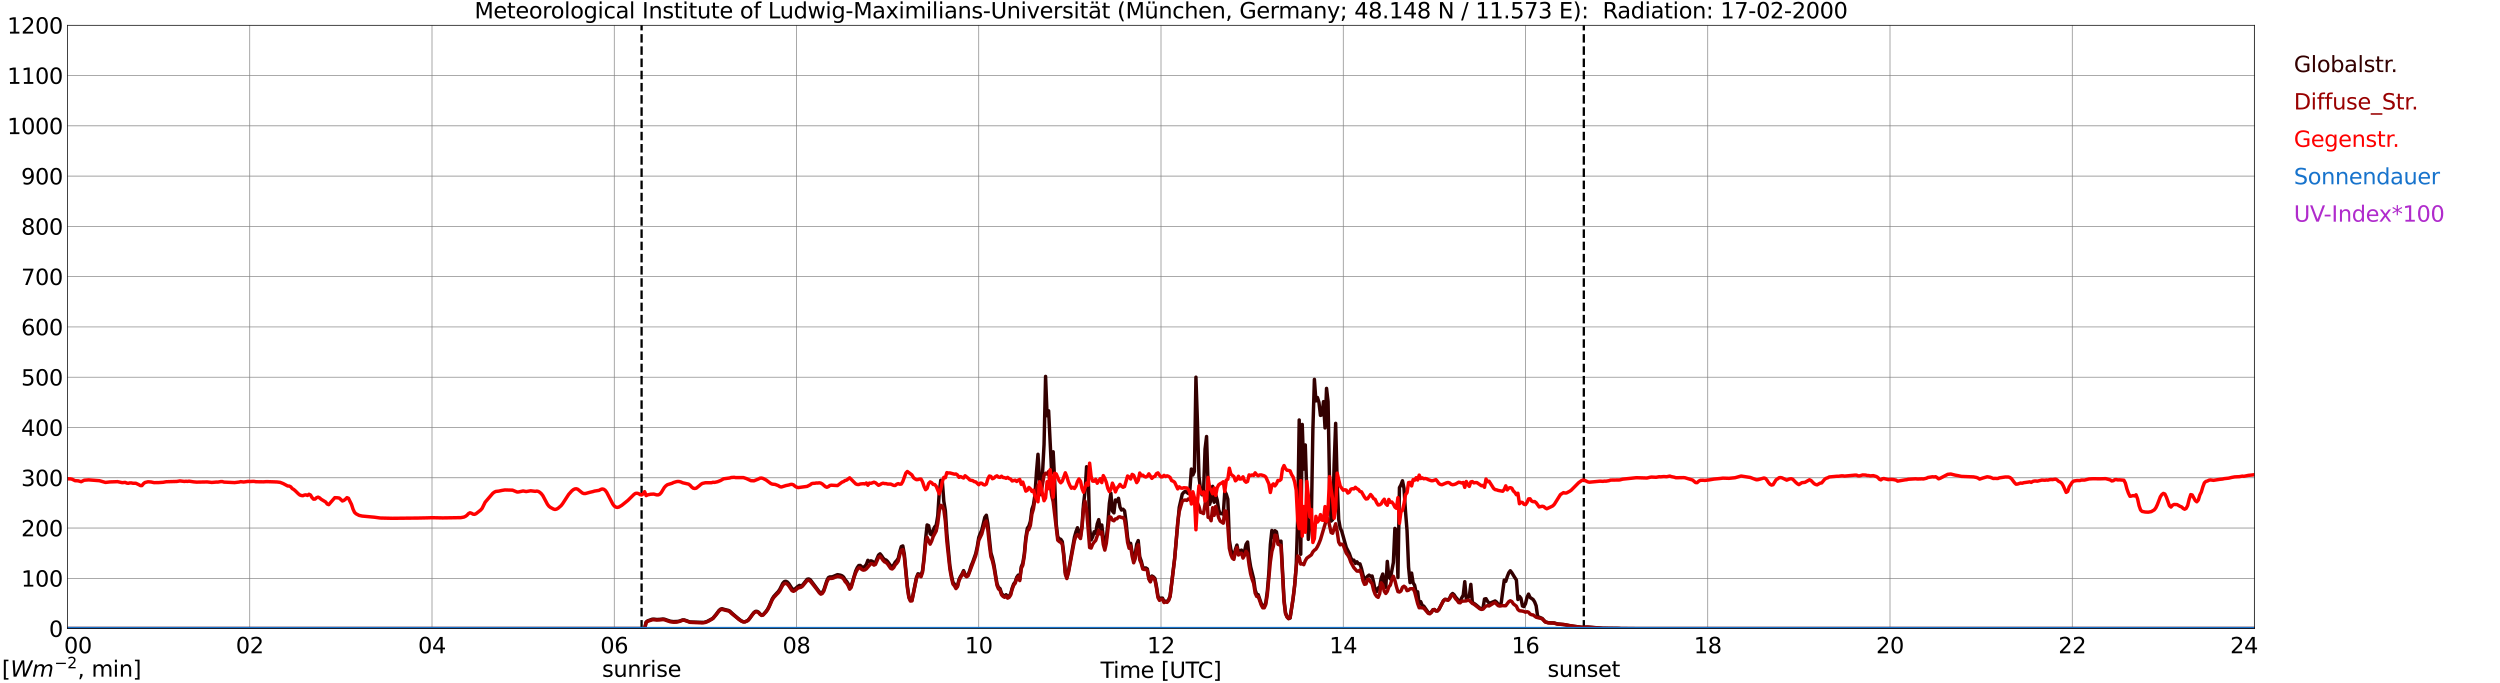 <?xml version="1.0" encoding="utf-8" standalone="no"?>
<!DOCTYPE svg PUBLIC "-//W3C//DTD SVG 1.1//EN"
  "http://www.w3.org/Graphics/SVG/1.1/DTD/svg11.dtd">
<svg xmlns:xlink="http://www.w3.org/1999/xlink" width="1085.4pt" height="296.64pt" viewBox="0 0 1085.4 296.64" xmlns="http://www.w3.org/2000/svg" version="1.1">
 <defs>
  <style type="text/css">*{stroke-linejoin: round; stroke-linecap: butt}</style>
 </defs>
 <g id="figure_1">
  <g id="patch_1">
   <path d="M 0 296.64 
L 1085.4 296.64 
L 1085.4 0 
L 0 0 
z
" style="fill: #ffffff"/>
  </g>
  <g id="axes_1">
   <g id="patch_2">
    <path d="M 29.306 272.909 
L 978.814 272.909 
L 978.814 10.976 
L 29.306 10.976 
z
" style="fill: #ffffff"/>
   </g>
   <g id="patch_3">
    <path d="M 978.814 272.909 
L 978.814 272.909 
L 978.814 10.976 
L 978.814 10.976 
z
" clip-path="url(#p35489d95dd)" style="fill: #d3d3d3; opacity: 0.25; stroke: #d3d3d3; stroke-linejoin: miter"/>
   </g>
   <g id="matplotlib.axis_1">
    <g id="xtick_1">
     <g id="line2d_1">
      <path d="M 29.306 272.909 
L 29.306 10.976 
" clip-path="url(#p35489d95dd)" style="fill: none; stroke: #808080; stroke-width: 0.3; stroke-linecap: square"/>
     </g>
     <g id="line2d_2"/>
     <g id="text_1">
      <!--    00 -->
      <g transform="translate(18.733 283.627) scale(0.095 -0.095)">
       <defs>
        <path id="DejaVuSans-20" transform="scale(0.016)"/>
        <path id="DejaVuSans-30" d="M 2034 4250 
Q 1547 4250 1301 3770 
Q 1056 3291 1056 2328 
Q 1056 1369 1301 889 
Q 1547 409 2034 409 
Q 2525 409 2770 889 
Q 3016 1369 3016 2328 
Q 3016 3291 2770 3770 
Q 2525 4250 2034 4250 
z
M 2034 4750 
Q 2819 4750 3233 4129 
Q 3647 3509 3647 2328 
Q 3647 1150 3233 529 
Q 2819 -91 2034 -91 
Q 1250 -91 836 529 
Q 422 1150 422 2328 
Q 422 3509 836 4129 
Q 1250 4750 2034 4750 
z
" transform="scale(0.016)"/>
       </defs>
       <use xlink:href="#DejaVuSans-20"/>
       <use xlink:href="#DejaVuSans-20" transform="translate(31.787 0)"/>
       <use xlink:href="#DejaVuSans-20" transform="translate(63.574 0)"/>
       <use xlink:href="#DejaVuSans-30" transform="translate(95.361 0)"/>
       <use xlink:href="#DejaVuSans-30" transform="translate(158.984 0)"/>
      </g>
     </g>
    </g>
    <g id="xtick_2">
     <g id="line2d_3">
      <path d="M 108.431 272.909 
L 108.431 10.976 
" clip-path="url(#p35489d95dd)" style="fill: none; stroke: #808080; stroke-width: 0.3; stroke-linecap: square"/>
     </g>
     <g id="line2d_4"/>
     <g id="text_2">
      <!-- 02 -->
      <g transform="translate(102.387 283.627) scale(0.095 -0.095)">
       <defs>
        <path id="DejaVuSans-32" d="M 1228 531 
L 3431 531 
L 3431 0 
L 469 0 
L 469 531 
Q 828 903 1448 1529 
Q 2069 2156 2228 2338 
Q 2531 2678 2651 2914 
Q 2772 3150 2772 3378 
Q 2772 3750 2511 3984 
Q 2250 4219 1831 4219 
Q 1534 4219 1204 4116 
Q 875 4013 500 3803 
L 500 4441 
Q 881 4594 1212 4672 
Q 1544 4750 1819 4750 
Q 2544 4750 2975 4387 
Q 3406 4025 3406 3419 
Q 3406 3131 3298 2873 
Q 3191 2616 2906 2266 
Q 2828 2175 2409 1742 
Q 1991 1309 1228 531 
z
" transform="scale(0.016)"/>
       </defs>
       <use xlink:href="#DejaVuSans-30"/>
       <use xlink:href="#DejaVuSans-32" transform="translate(63.623 0)"/>
      </g>
     </g>
    </g>
    <g id="xtick_3">
     <g id="line2d_5">
      <path d="M 187.557 272.909 
L 187.557 10.976 
" clip-path="url(#p35489d95dd)" style="fill: none; stroke: #808080; stroke-width: 0.3; stroke-linecap: square"/>
     </g>
     <g id="line2d_6"/>
     <g id="text_3">
      <!-- 04 -->
      <g transform="translate(181.513 283.627) scale(0.095 -0.095)">
       <defs>
        <path id="DejaVuSans-34" d="M 2419 4116 
L 825 1625 
L 2419 1625 
L 2419 4116 
z
M 2253 4666 
L 3047 4666 
L 3047 1625 
L 3713 1625 
L 3713 1100 
L 3047 1100 
L 3047 0 
L 2419 0 
L 2419 1100 
L 313 1100 
L 313 1709 
L 2253 4666 
z
" transform="scale(0.016)"/>
       </defs>
       <use xlink:href="#DejaVuSans-30"/>
       <use xlink:href="#DejaVuSans-34" transform="translate(63.623 0)"/>
      </g>
     </g>
    </g>
    <g id="xtick_4">
     <g id="line2d_7">
      <path d="M 266.683 272.909 
L 266.683 10.976 
" clip-path="url(#p35489d95dd)" style="fill: none; stroke: #808080; stroke-width: 0.3; stroke-linecap: square"/>
     </g>
     <g id="line2d_8"/>
     <g id="text_4">
      <!-- 06 -->
      <g transform="translate(260.638 283.627) scale(0.095 -0.095)">
       <defs>
        <path id="DejaVuSans-36" d="M 2113 2584 
Q 1688 2584 1439 2293 
Q 1191 2003 1191 1497 
Q 1191 994 1439 701 
Q 1688 409 2113 409 
Q 2538 409 2786 701 
Q 3034 994 3034 1497 
Q 3034 2003 2786 2293 
Q 2538 2584 2113 2584 
z
M 3366 4563 
L 3366 3988 
Q 3128 4100 2886 4159 
Q 2644 4219 2406 4219 
Q 1781 4219 1451 3797 
Q 1122 3375 1075 2522 
Q 1259 2794 1537 2939 
Q 1816 3084 2150 3084 
Q 2853 3084 3261 2657 
Q 3669 2231 3669 1497 
Q 3669 778 3244 343 
Q 2819 -91 2113 -91 
Q 1303 -91 875 529 
Q 447 1150 447 2328 
Q 447 3434 972 4092 
Q 1497 4750 2381 4750 
Q 2619 4750 2861 4703 
Q 3103 4656 3366 4563 
z
" transform="scale(0.016)"/>
       </defs>
       <use xlink:href="#DejaVuSans-30"/>
       <use xlink:href="#DejaVuSans-36" transform="translate(63.623 0)"/>
      </g>
     </g>
    </g>
    <g id="xtick_5">
     <g id="line2d_9">
      <path d="M 345.808 272.909 
L 345.808 10.976 
" clip-path="url(#p35489d95dd)" style="fill: none; stroke: #808080; stroke-width: 0.3; stroke-linecap: square"/>
     </g>
     <g id="line2d_10"/>
     <g id="text_5">
      <!-- 08 -->
      <g transform="translate(339.764 283.627) scale(0.095 -0.095)">
       <defs>
        <path id="DejaVuSans-38" d="M 2034 2216 
Q 1584 2216 1326 1975 
Q 1069 1734 1069 1313 
Q 1069 891 1326 650 
Q 1584 409 2034 409 
Q 2484 409 2743 651 
Q 3003 894 3003 1313 
Q 3003 1734 2745 1975 
Q 2488 2216 2034 2216 
z
M 1403 2484 
Q 997 2584 770 2862 
Q 544 3141 544 3541 
Q 544 4100 942 4425 
Q 1341 4750 2034 4750 
Q 2731 4750 3128 4425 
Q 3525 4100 3525 3541 
Q 3525 3141 3298 2862 
Q 3072 2584 2669 2484 
Q 3125 2378 3379 2068 
Q 3634 1759 3634 1313 
Q 3634 634 3220 271 
Q 2806 -91 2034 -91 
Q 1263 -91 848 271 
Q 434 634 434 1313 
Q 434 1759 690 2068 
Q 947 2378 1403 2484 
z
M 1172 3481 
Q 1172 3119 1398 2916 
Q 1625 2713 2034 2713 
Q 2441 2713 2670 2916 
Q 2900 3119 2900 3481 
Q 2900 3844 2670 4047 
Q 2441 4250 2034 4250 
Q 1625 4250 1398 4047 
Q 1172 3844 1172 3481 
z
" transform="scale(0.016)"/>
       </defs>
       <use xlink:href="#DejaVuSans-30"/>
       <use xlink:href="#DejaVuSans-38" transform="translate(63.623 0)"/>
      </g>
     </g>
    </g>
    <g id="xtick_6">
     <g id="line2d_11">
      <path d="M 424.934 272.909 
L 424.934 10.976 
" clip-path="url(#p35489d95dd)" style="fill: none; stroke: #808080; stroke-width: 0.3; stroke-linecap: square"/>
     </g>
     <g id="line2d_12"/>
     <g id="text_6">
      <!-- 10 -->
      <g transform="translate(418.89 283.627) scale(0.095 -0.095)">
       <defs>
        <path id="DejaVuSans-31" d="M 794 531 
L 1825 531 
L 1825 4091 
L 703 3866 
L 703 4441 
L 1819 4666 
L 2450 4666 
L 2450 531 
L 3481 531 
L 3481 0 
L 794 0 
L 794 531 
z
" transform="scale(0.016)"/>
       </defs>
       <use xlink:href="#DejaVuSans-31"/>
       <use xlink:href="#DejaVuSans-30" transform="translate(63.623 0)"/>
      </g>
     </g>
    </g>
    <g id="xtick_7">
     <g id="line2d_13">
      <path d="M 504.06 272.909 
L 504.06 10.976 
" clip-path="url(#p35489d95dd)" style="fill: none; stroke: #808080; stroke-width: 0.3; stroke-linecap: square"/>
     </g>
     <g id="line2d_14"/>
     <g id="text_7">
      <!-- 12 -->
      <g transform="translate(498.015 283.627) scale(0.095 -0.095)">
       <use xlink:href="#DejaVuSans-31"/>
       <use xlink:href="#DejaVuSans-32" transform="translate(63.623 0)"/>
      </g>
     </g>
    </g>
    <g id="xtick_8">
     <g id="line2d_15">
      <path d="M 583.185 272.909 
L 583.185 10.976 
" clip-path="url(#p35489d95dd)" style="fill: none; stroke: #808080; stroke-width: 0.3; stroke-linecap: square"/>
     </g>
     <g id="line2d_16"/>
     <g id="text_8">
      <!-- 14 -->
      <g transform="translate(577.141 283.627) scale(0.095 -0.095)">
       <use xlink:href="#DejaVuSans-31"/>
       <use xlink:href="#DejaVuSans-34" transform="translate(63.623 0)"/>
      </g>
     </g>
    </g>
    <g id="xtick_9">
     <g id="line2d_17">
      <path d="M 662.311 272.909 
L 662.311 10.976 
" clip-path="url(#p35489d95dd)" style="fill: none; stroke: #808080; stroke-width: 0.3; stroke-linecap: square"/>
     </g>
     <g id="line2d_18"/>
     <g id="text_9">
      <!-- 16 -->
      <g transform="translate(656.267 283.627) scale(0.095 -0.095)">
       <use xlink:href="#DejaVuSans-31"/>
       <use xlink:href="#DejaVuSans-36" transform="translate(63.623 0)"/>
      </g>
     </g>
    </g>
    <g id="xtick_10">
     <g id="line2d_19">
      <path d="M 741.437 272.909 
L 741.437 10.976 
" clip-path="url(#p35489d95dd)" style="fill: none; stroke: #808080; stroke-width: 0.3; stroke-linecap: square"/>
     </g>
     <g id="line2d_20"/>
     <g id="text_10">
      <!-- 18 -->
      <g transform="translate(735.392 283.627) scale(0.095 -0.095)">
       <use xlink:href="#DejaVuSans-31"/>
       <use xlink:href="#DejaVuSans-38" transform="translate(63.623 0)"/>
      </g>
     </g>
    </g>
    <g id="xtick_11">
     <g id="line2d_21">
      <path d="M 820.562 272.909 
L 820.562 10.976 
" clip-path="url(#p35489d95dd)" style="fill: none; stroke: #808080; stroke-width: 0.3; stroke-linecap: square"/>
     </g>
     <g id="line2d_22"/>
     <g id="text_11">
      <!-- 20 -->
      <g transform="translate(814.518 283.627) scale(0.095 -0.095)">
       <use xlink:href="#DejaVuSans-32"/>
       <use xlink:href="#DejaVuSans-30" transform="translate(63.623 0)"/>
      </g>
     </g>
    </g>
    <g id="xtick_12">
     <g id="line2d_23">
      <path d="M 899.688 272.909 
L 899.688 10.976 
" clip-path="url(#p35489d95dd)" style="fill: none; stroke: #808080; stroke-width: 0.3; stroke-linecap: square"/>
     </g>
     <g id="line2d_24"/>
     <g id="text_12">
      <!-- 22 -->
      <g transform="translate(893.644 283.627) scale(0.095 -0.095)">
       <use xlink:href="#DejaVuSans-32"/>
       <use xlink:href="#DejaVuSans-32" transform="translate(63.623 0)"/>
      </g>
     </g>
    </g>
    <g id="xtick_13">
     <g id="line2d_25">
      <path d="M 978.814 272.909 
L 978.814 10.976 
" clip-path="url(#p35489d95dd)" style="fill: none; stroke: #808080; stroke-width: 0.3; stroke-linecap: square"/>
     </g>
     <g id="line2d_26"/>
     <g id="text_13">
      <!-- 24    -->
      <g transform="translate(968.241 283.627) scale(0.095 -0.095)">
       <use xlink:href="#DejaVuSans-32"/>
       <use xlink:href="#DejaVuSans-34" transform="translate(63.623 0)"/>
       <use xlink:href="#DejaVuSans-20" transform="translate(127.246 0)"/>
       <use xlink:href="#DejaVuSans-20" transform="translate(159.033 0)"/>
       <use xlink:href="#DejaVuSans-20" transform="translate(190.82 0)"/>
      </g>
     </g>
    </g>
    <g id="text_14">
     <!-- Time [UTC] -->
     <g transform="translate(477.806 294.322) scale(0.095 -0.095)">
      <defs>
       <path id="DejaVuSans-54" d="M -19 4666 
L 3928 4666 
L 3928 4134 
L 2272 4134 
L 2272 0 
L 1638 0 
L 1638 4134 
L -19 4134 
L -19 4666 
z
" transform="scale(0.016)"/>
       <path id="DejaVuSans-69" d="M 603 3500 
L 1178 3500 
L 1178 0 
L 603 0 
L 603 3500 
z
M 603 4863 
L 1178 4863 
L 1178 4134 
L 603 4134 
L 603 4863 
z
" transform="scale(0.016)"/>
       <path id="DejaVuSans-6d" d="M 3328 2828 
Q 3544 3216 3844 3400 
Q 4144 3584 4550 3584 
Q 5097 3584 5394 3201 
Q 5691 2819 5691 2113 
L 5691 0 
L 5113 0 
L 5113 2094 
Q 5113 2597 4934 2840 
Q 4756 3084 4391 3084 
Q 3944 3084 3684 2787 
Q 3425 2491 3425 1978 
L 3425 0 
L 2847 0 
L 2847 2094 
Q 2847 2600 2669 2842 
Q 2491 3084 2119 3084 
Q 1678 3084 1418 2786 
Q 1159 2488 1159 1978 
L 1159 0 
L 581 0 
L 581 3500 
L 1159 3500 
L 1159 2956 
Q 1356 3278 1631 3431 
Q 1906 3584 2284 3584 
Q 2666 3584 2933 3390 
Q 3200 3197 3328 2828 
z
" transform="scale(0.016)"/>
       <path id="DejaVuSans-65" d="M 3597 1894 
L 3597 1613 
L 953 1613 
Q 991 1019 1311 708 
Q 1631 397 2203 397 
Q 2534 397 2845 478 
Q 3156 559 3463 722 
L 3463 178 
Q 3153 47 2828 -22 
Q 2503 -91 2169 -91 
Q 1331 -91 842 396 
Q 353 884 353 1716 
Q 353 2575 817 3079 
Q 1281 3584 2069 3584 
Q 2775 3584 3186 3129 
Q 3597 2675 3597 1894 
z
M 3022 2063 
Q 3016 2534 2758 2815 
Q 2500 3097 2075 3097 
Q 1594 3097 1305 2825 
Q 1016 2553 972 2059 
L 3022 2063 
z
" transform="scale(0.016)"/>
       <path id="DejaVuSans-5b" d="M 550 4863 
L 1875 4863 
L 1875 4416 
L 1125 4416 
L 1125 -397 
L 1875 -397 
L 1875 -844 
L 550 -844 
L 550 4863 
z
" transform="scale(0.016)"/>
       <path id="DejaVuSans-55" d="M 556 4666 
L 1191 4666 
L 1191 1831 
Q 1191 1081 1462 751 
Q 1734 422 2344 422 
Q 2950 422 3222 751 
Q 3494 1081 3494 1831 
L 3494 4666 
L 4128 4666 
L 4128 1753 
Q 4128 841 3676 375 
Q 3225 -91 2344 -91 
Q 1459 -91 1007 375 
Q 556 841 556 1753 
L 556 4666 
z
" transform="scale(0.016)"/>
       <path id="DejaVuSans-43" d="M 4122 4306 
L 4122 3641 
Q 3803 3938 3442 4084 
Q 3081 4231 2675 4231 
Q 1875 4231 1450 3742 
Q 1025 3253 1025 2328 
Q 1025 1406 1450 917 
Q 1875 428 2675 428 
Q 3081 428 3442 575 
Q 3803 722 4122 1019 
L 4122 359 
Q 3791 134 3420 21 
Q 3050 -91 2638 -91 
Q 1578 -91 968 557 
Q 359 1206 359 2328 
Q 359 3453 968 4101 
Q 1578 4750 2638 4750 
Q 3056 4750 3426 4639 
Q 3797 4528 4122 4306 
z
" transform="scale(0.016)"/>
       <path id="DejaVuSans-5d" d="M 1947 4863 
L 1947 -844 
L 622 -844 
L 622 -397 
L 1369 -397 
L 1369 4416 
L 622 4416 
L 622 4863 
L 1947 4863 
z
" transform="scale(0.016)"/>
      </defs>
      <use xlink:href="#DejaVuSans-54"/>
      <use xlink:href="#DejaVuSans-69" transform="translate(57.959 0)"/>
      <use xlink:href="#DejaVuSans-6d" transform="translate(85.742 0)"/>
      <use xlink:href="#DejaVuSans-65" transform="translate(183.154 0)"/>
      <use xlink:href="#DejaVuSans-20" transform="translate(244.678 0)"/>
      <use xlink:href="#DejaVuSans-5b" transform="translate(276.465 0)"/>
      <use xlink:href="#DejaVuSans-55" transform="translate(315.479 0)"/>
      <use xlink:href="#DejaVuSans-54" transform="translate(388.672 0)"/>
      <use xlink:href="#DejaVuSans-43" transform="translate(443.881 0)"/>
      <use xlink:href="#DejaVuSans-5d" transform="translate(513.705 0)"/>
     </g>
    </g>
   </g>
   <g id="matplotlib.axis_2">
    <g id="ytick_1">
     <g id="line2d_27">
      <path d="M 29.306 272.909 
L 978.814 272.909 
" clip-path="url(#p35489d95dd)" style="fill: none; stroke: #808080; stroke-width: 0.3; stroke-linecap: square"/>
     </g>
     <g id="line2d_28"/>
     <g id="text_15">
      <!-- 0 -->
      <g transform="translate(21.261 276.518) scale(0.095 -0.095)">
       <use xlink:href="#DejaVuSans-30"/>
      </g>
     </g>
    </g>
    <g id="ytick_2">
     <g id="line2d_29">
      <path d="M 29.306 251.081 
L 978.814 251.081 
" clip-path="url(#p35489d95dd)" style="fill: none; stroke: #808080; stroke-width: 0.3; stroke-linecap: square"/>
     </g>
     <g id="line2d_30"/>
     <g id="text_16">
      <!-- 100 -->
      <g transform="translate(9.173 254.69) scale(0.095 -0.095)">
       <use xlink:href="#DejaVuSans-31"/>
       <use xlink:href="#DejaVuSans-30" transform="translate(63.623 0)"/>
       <use xlink:href="#DejaVuSans-30" transform="translate(127.246 0)"/>
      </g>
     </g>
    </g>
    <g id="ytick_3">
     <g id="line2d_31">
      <path d="M 29.306 229.253 
L 978.814 229.253 
" clip-path="url(#p35489d95dd)" style="fill: none; stroke: #808080; stroke-width: 0.3; stroke-linecap: square"/>
     </g>
     <g id="line2d_32"/>
     <g id="text_17">
      <!-- 200 -->
      <g transform="translate(9.173 232.863) scale(0.095 -0.095)">
       <use xlink:href="#DejaVuSans-32"/>
       <use xlink:href="#DejaVuSans-30" transform="translate(63.623 0)"/>
       <use xlink:href="#DejaVuSans-30" transform="translate(127.246 0)"/>
      </g>
     </g>
    </g>
    <g id="ytick_4">
     <g id="line2d_33">
      <path d="M 29.306 207.426 
L 978.814 207.426 
" clip-path="url(#p35489d95dd)" style="fill: none; stroke: #808080; stroke-width: 0.3; stroke-linecap: square"/>
     </g>
     <g id="line2d_34"/>
     <g id="text_18">
      <!-- 300 -->
      <g transform="translate(9.173 211.035) scale(0.095 -0.095)">
       <defs>
        <path id="DejaVuSans-33" d="M 2597 2516 
Q 3050 2419 3304 2112 
Q 3559 1806 3559 1356 
Q 3559 666 3084 287 
Q 2609 -91 1734 -91 
Q 1441 -91 1130 -33 
Q 819 25 488 141 
L 488 750 
Q 750 597 1062 519 
Q 1375 441 1716 441 
Q 2309 441 2620 675 
Q 2931 909 2931 1356 
Q 2931 1769 2642 2001 
Q 2353 2234 1838 2234 
L 1294 2234 
L 1294 2753 
L 1863 2753 
Q 2328 2753 2575 2939 
Q 2822 3125 2822 3475 
Q 2822 3834 2567 4026 
Q 2313 4219 1838 4219 
Q 1578 4219 1281 4162 
Q 984 4106 628 3988 
L 628 4550 
Q 988 4650 1302 4700 
Q 1616 4750 1894 4750 
Q 2613 4750 3031 4423 
Q 3450 4097 3450 3541 
Q 3450 3153 3228 2886 
Q 3006 2619 2597 2516 
z
" transform="scale(0.016)"/>
       </defs>
       <use xlink:href="#DejaVuSans-33"/>
       <use xlink:href="#DejaVuSans-30" transform="translate(63.623 0)"/>
       <use xlink:href="#DejaVuSans-30" transform="translate(127.246 0)"/>
      </g>
     </g>
    </g>
    <g id="ytick_5">
     <g id="line2d_35">
      <path d="M 29.306 185.598 
L 978.814 185.598 
" clip-path="url(#p35489d95dd)" style="fill: none; stroke: #808080; stroke-width: 0.3; stroke-linecap: square"/>
     </g>
     <g id="line2d_36"/>
     <g id="text_19">
      <!-- 400 -->
      <g transform="translate(9.173 189.207) scale(0.095 -0.095)">
       <use xlink:href="#DejaVuSans-34"/>
       <use xlink:href="#DejaVuSans-30" transform="translate(63.623 0)"/>
       <use xlink:href="#DejaVuSans-30" transform="translate(127.246 0)"/>
      </g>
     </g>
    </g>
    <g id="ytick_6">
     <g id="line2d_37">
      <path d="M 29.306 163.77 
L 978.814 163.77 
" clip-path="url(#p35489d95dd)" style="fill: none; stroke: #808080; stroke-width: 0.3; stroke-linecap: square"/>
     </g>
     <g id="line2d_38"/>
     <g id="text_20">
      <!-- 500 -->
      <g transform="translate(9.173 167.379) scale(0.095 -0.095)">
       <defs>
        <path id="DejaVuSans-35" d="M 691 4666 
L 3169 4666 
L 3169 4134 
L 1269 4134 
L 1269 2991 
Q 1406 3038 1543 3061 
Q 1681 3084 1819 3084 
Q 2600 3084 3056 2656 
Q 3513 2228 3513 1497 
Q 3513 744 3044 326 
Q 2575 -91 1722 -91 
Q 1428 -91 1123 -41 
Q 819 9 494 109 
L 494 744 
Q 775 591 1075 516 
Q 1375 441 1709 441 
Q 2250 441 2565 725 
Q 2881 1009 2881 1497 
Q 2881 1984 2565 2268 
Q 2250 2553 1709 2553 
Q 1456 2553 1204 2497 
Q 953 2441 691 2322 
L 691 4666 
z
" transform="scale(0.016)"/>
       </defs>
       <use xlink:href="#DejaVuSans-35"/>
       <use xlink:href="#DejaVuSans-30" transform="translate(63.623 0)"/>
       <use xlink:href="#DejaVuSans-30" transform="translate(127.246 0)"/>
      </g>
     </g>
    </g>
    <g id="ytick_7">
     <g id="line2d_39">
      <path d="M 29.306 141.942 
L 978.814 141.942 
" clip-path="url(#p35489d95dd)" style="fill: none; stroke: #808080; stroke-width: 0.3; stroke-linecap: square"/>
     </g>
     <g id="line2d_40"/>
     <g id="text_21">
      <!-- 600 -->
      <g transform="translate(9.173 145.551) scale(0.095 -0.095)">
       <use xlink:href="#DejaVuSans-36"/>
       <use xlink:href="#DejaVuSans-30" transform="translate(63.623 0)"/>
       <use xlink:href="#DejaVuSans-30" transform="translate(127.246 0)"/>
      </g>
     </g>
    </g>
    <g id="ytick_8">
     <g id="line2d_41">
      <path d="M 29.306 120.114 
L 978.814 120.114 
" clip-path="url(#p35489d95dd)" style="fill: none; stroke: #808080; stroke-width: 0.3; stroke-linecap: square"/>
     </g>
     <g id="line2d_42"/>
     <g id="text_22">
      <!-- 700 -->
      <g transform="translate(9.173 123.724) scale(0.095 -0.095)">
       <defs>
        <path id="DejaVuSans-37" d="M 525 4666 
L 3525 4666 
L 3525 4397 
L 1831 0 
L 1172 0 
L 2766 4134 
L 525 4134 
L 525 4666 
z
" transform="scale(0.016)"/>
       </defs>
       <use xlink:href="#DejaVuSans-37"/>
       <use xlink:href="#DejaVuSans-30" transform="translate(63.623 0)"/>
       <use xlink:href="#DejaVuSans-30" transform="translate(127.246 0)"/>
      </g>
     </g>
    </g>
    <g id="ytick_9">
     <g id="line2d_43">
      <path d="M 29.306 98.287 
L 978.814 98.287 
" clip-path="url(#p35489d95dd)" style="fill: none; stroke: #808080; stroke-width: 0.3; stroke-linecap: square"/>
     </g>
     <g id="line2d_44"/>
     <g id="text_23">
      <!-- 800 -->
      <g transform="translate(9.173 101.896) scale(0.095 -0.095)">
       <use xlink:href="#DejaVuSans-38"/>
       <use xlink:href="#DejaVuSans-30" transform="translate(63.623 0)"/>
       <use xlink:href="#DejaVuSans-30" transform="translate(127.246 0)"/>
      </g>
     </g>
    </g>
    <g id="ytick_10">
     <g id="line2d_45">
      <path d="M 29.306 76.459 
L 978.814 76.459 
" clip-path="url(#p35489d95dd)" style="fill: none; stroke: #808080; stroke-width: 0.3; stroke-linecap: square"/>
     </g>
     <g id="line2d_46"/>
     <g id="text_24">
      <!-- 900 -->
      <g transform="translate(9.173 80.068) scale(0.095 -0.095)">
       <defs>
        <path id="DejaVuSans-39" d="M 703 97 
L 703 672 
Q 941 559 1184 500 
Q 1428 441 1663 441 
Q 2288 441 2617 861 
Q 2947 1281 2994 2138 
Q 2813 1869 2534 1725 
Q 2256 1581 1919 1581 
Q 1219 1581 811 2004 
Q 403 2428 403 3163 
Q 403 3881 828 4315 
Q 1253 4750 1959 4750 
Q 2769 4750 3195 4129 
Q 3622 3509 3622 2328 
Q 3622 1225 3098 567 
Q 2575 -91 1691 -91 
Q 1453 -91 1209 -44 
Q 966 3 703 97 
z
M 1959 2075 
Q 2384 2075 2632 2365 
Q 2881 2656 2881 3163 
Q 2881 3666 2632 3958 
Q 2384 4250 1959 4250 
Q 1534 4250 1286 3958 
Q 1038 3666 1038 3163 
Q 1038 2656 1286 2365 
Q 1534 2075 1959 2075 
z
" transform="scale(0.016)"/>
       </defs>
       <use xlink:href="#DejaVuSans-39"/>
       <use xlink:href="#DejaVuSans-30" transform="translate(63.623 0)"/>
       <use xlink:href="#DejaVuSans-30" transform="translate(127.246 0)"/>
      </g>
     </g>
    </g>
    <g id="ytick_11">
     <g id="line2d_47">
      <path d="M 29.306 54.631 
L 978.814 54.631 
" clip-path="url(#p35489d95dd)" style="fill: none; stroke: #808080; stroke-width: 0.3; stroke-linecap: square"/>
     </g>
     <g id="line2d_48"/>
     <g id="text_25">
      <!-- 1000 -->
      <g transform="translate(3.128 58.24) scale(0.095 -0.095)">
       <use xlink:href="#DejaVuSans-31"/>
       <use xlink:href="#DejaVuSans-30" transform="translate(63.623 0)"/>
       <use xlink:href="#DejaVuSans-30" transform="translate(127.246 0)"/>
       <use xlink:href="#DejaVuSans-30" transform="translate(190.869 0)"/>
      </g>
     </g>
    </g>
    <g id="ytick_12">
     <g id="line2d_49">
      <path d="M 29.306 32.803 
L 978.814 32.803 
" clip-path="url(#p35489d95dd)" style="fill: none; stroke: #808080; stroke-width: 0.3; stroke-linecap: square"/>
     </g>
     <g id="line2d_50"/>
     <g id="text_26">
      <!-- 1100 -->
      <g transform="translate(3.128 36.413) scale(0.095 -0.095)">
       <use xlink:href="#DejaVuSans-31"/>
       <use xlink:href="#DejaVuSans-31" transform="translate(63.623 0)"/>
       <use xlink:href="#DejaVuSans-30" transform="translate(127.246 0)"/>
       <use xlink:href="#DejaVuSans-30" transform="translate(190.869 0)"/>
      </g>
     </g>
    </g>
    <g id="ytick_13">
     <g id="line2d_51">
      <path d="M 29.306 10.976 
L 978.814 10.976 
" clip-path="url(#p35489d95dd)" style="fill: none; stroke: #808080; stroke-width: 0.3; stroke-linecap: square"/>
     </g>
     <g id="line2d_52"/>
     <g id="text_27">
      <!-- 1200 -->
      <g transform="translate(3.128 14.585) scale(0.095 -0.095)">
       <use xlink:href="#DejaVuSans-31"/>
       <use xlink:href="#DejaVuSans-32" transform="translate(63.623 0)"/>
       <use xlink:href="#DejaVuSans-30" transform="translate(127.246 0)"/>
       <use xlink:href="#DejaVuSans-30" transform="translate(190.869 0)"/>
      </g>
     </g>
    </g>
   </g>
   <g id="line2d_53">
    <path d="M 278.552 272.909 
L 278.552 10.976 
" clip-path="url(#p35489d95dd)" style="fill: none; stroke-dasharray: 3.7,1.6; stroke-dashoffset: 0; stroke: #000000"/>
   </g>
   <g id="line2d_54">
    <path d="M 687.631 272.909 
L 687.631 10.976 
" clip-path="url(#p35489d95dd)" style="fill: none; stroke-dasharray: 3.7,1.6; stroke-dashoffset: 0; stroke: #000000"/>
   </g>
   <g id="line2d_55">
    <path d="M 29.306 272.909 
L 279.87 272.909 
L 280.53 270.086 
L 281.189 269.56 
L 283.167 268.831 
L 283.827 268.788 
L 285.145 268.958 
L 286.464 268.895 
L 287.783 268.744 
L 288.442 268.814 
L 289.761 269.274 
L 291.08 269.711 
L 292.399 269.873 
L 294.377 269.781 
L 295.036 269.637 
L 296.355 269.146 
L 297.014 269.137 
L 298.333 269.574 
L 298.992 269.862 
L 299.652 270.028 
L 305.586 270.217 
L 306.905 269.849 
L 308.883 268.792 
L 309.543 268.356 
L 310.861 266.797 
L 312.18 265.029 
L 312.839 264.459 
L 313.499 264.285 
L 314.818 264.673 
L 316.136 264.981 
L 316.796 265.267 
L 318.114 266.496 
L 320.093 268.183 
L 321.411 269.24 
L 322.071 269.665 
L 322.73 269.929 
L 323.39 269.945 
L 324.049 269.709 
L 324.708 269.34 
L 325.368 268.591 
L 326.686 266.736 
L 327.346 265.917 
L 328.005 265.424 
L 328.665 265.428 
L 329.324 265.775 
L 329.983 266.529 
L 330.643 267.007 
L 331.302 266.893 
L 332.621 265.378 
L 333.28 264.444 
L 333.94 263.145 
L 335.258 260.026 
L 335.918 258.974 
L 337.236 257.527 
L 337.896 256.839 
L 338.555 255.868 
L 339.874 253.214 
L 340.533 252.493 
L 341.193 252.362 
L 341.852 252.707 
L 342.512 253.454 
L 343.83 255.523 
L 344.49 255.929 
L 345.149 255.702 
L 346.468 254.549 
L 347.127 254.15 
L 347.787 254.403 
L 348.446 254.006 
L 350.424 251.5 
L 351.083 251.358 
L 351.743 251.642 
L 355.699 256.922 
L 356.359 257.487 
L 357.018 257.202 
L 357.677 256.134 
L 358.996 252.081 
L 359.655 250.762 
L 360.315 250.459 
L 360.974 250.474 
L 361.634 250.319 
L 363.612 249.485 
L 364.93 249.732 
L 365.59 249.998 
L 366.249 250.555 
L 366.909 251.683 
L 367.568 252.391 
L 368.227 253.449 
L 368.887 255.156 
L 369.546 254.534 
L 371.524 247.875 
L 372.184 246.443 
L 372.843 245.524 
L 373.502 245.491 
L 374.162 246.141 
L 374.821 246.312 
L 375.481 245.901 
L 376.14 245.028 
L 376.799 243.265 
L 377.459 243.932 
L 378.118 243.487 
L 378.777 243.714 
L 379.437 244.369 
L 380.096 244.122 
L 381.415 241.003 
L 382.074 240.453 
L 382.734 241.245 
L 383.393 242.263 
L 384.053 242.946 
L 384.712 243.149 
L 385.371 243.795 
L 386.69 245.65 
L 387.349 245.875 
L 388.009 245.279 
L 388.668 244.087 
L 389.328 243.391 
L 389.987 242.424 
L 390.646 239.519 
L 391.306 237.312 
L 391.965 237.017 
L 392.624 240.63 
L 393.943 254.388 
L 394.603 259.002 
L 395.262 260.585 
L 395.921 260.6 
L 397.899 250.686 
L 398.559 249.112 
L 399.218 249.339 
L 399.878 249.828 
L 400.537 247.724 
L 401.196 241.898 
L 401.856 233.996 
L 402.515 227.909 
L 403.175 228.227 
L 403.834 231.772 
L 404.493 232.246 
L 405.153 230.089 
L 405.812 228.769 
L 406.471 227.963 
L 407.131 223.945 
L 407.79 213.666 
L 408.45 208.508 
L 409.109 208.777 
L 409.768 217.63 
L 410.428 221.666 
L 411.087 231.558 
L 412.406 245.711 
L 413.065 249.688 
L 413.725 252.768 
L 414.384 253.637 
L 415.043 254.984 
L 415.703 254.336 
L 416.362 251.633 
L 417.022 250.241 
L 417.681 249.202 
L 418.34 247.748 
L 419 249.296 
L 419.659 249.942 
L 420.318 249.557 
L 420.978 247.765 
L 421.637 245.583 
L 422.297 244.085 
L 423.615 240.359 
L 424.275 237.395 
L 424.934 233.363 
L 425.593 231.567 
L 426.253 230.137 
L 427.572 224.606 
L 428.231 223.689 
L 428.89 227.4 
L 430.209 240.006 
L 430.869 242.23 
L 431.528 245.201 
L 432.847 253.362 
L 433.506 255.045 
L 434.165 255.523 
L 434.825 257.627 
L 435.484 258.385 
L 436.144 258.797 
L 436.803 258.21 
L 437.462 259.059 
L 438.122 258.753 
L 438.781 257.83 
L 439.44 255.327 
L 440.1 253.539 
L 440.759 252.679 
L 441.419 250.636 
L 442.078 249.704 
L 442.737 251.417 
L 443.397 246.076 
L 444.056 244.5 
L 444.716 240.455 
L 445.375 233.361 
L 446.034 229.354 
L 446.694 228.43 
L 447.353 226.287 
L 448.012 221.094 
L 448.672 219.213 
L 449.331 214.895 
L 449.991 205.04 
L 450.65 197.234 
L 451.309 208.196 
L 451.969 212.046 
L 452.628 205.286 
L 453.287 192.973 
L 453.947 163.427 
L 454.606 180.505 
L 455.266 178.357 
L 456.584 205.267 
L 457.244 196.147 
L 457.903 208.905 
L 458.563 227.378 
L 459.222 233.029 
L 459.881 233.916 
L 460.541 234.13 
L 461.2 235.149 
L 461.859 240.554 
L 462.519 248.473 
L 463.178 250.649 
L 463.838 248.324 
L 466.475 233.243 
L 467.134 230.869 
L 467.794 229.122 
L 468.453 231.187 
L 469.113 232.783 
L 469.772 228.042 
L 470.431 218.756 
L 471.091 213.286 
L 471.75 202.63 
L 472.409 203.798 
L 473.069 229.367 
L 473.728 234.411 
L 474.388 233.084 
L 475.047 230.862 
L 475.706 231.504 
L 476.366 227.503 
L 477.025 225.601 
L 477.685 229.707 
L 478.344 227.931 
L 479.003 233.427 
L 479.663 236.491 
L 480.322 233.889 
L 480.981 227.442 
L 481.641 218.545 
L 482.3 214.129 
L 482.96 221.871 
L 483.619 222.67 
L 484.278 217.073 
L 484.938 217.741 
L 485.597 216.342 
L 486.256 220.16 
L 486.916 221.443 
L 487.575 221.088 
L 488.235 221.779 
L 488.894 226.64 
L 489.553 233.3 
L 490.213 236.801 
L 490.872 235.895 
L 491.532 240.086 
L 492.191 242.968 
L 492.85 240.765 
L 493.51 236.24 
L 494.169 234.697 
L 494.828 241.752 
L 495.488 243.596 
L 496.147 246.27 
L 496.807 246.661 
L 497.466 246.578 
L 498.125 247.001 
L 498.785 250.944 
L 499.444 252.356 
L 500.103 250.075 
L 500.763 250.444 
L 501.422 251.153 
L 502.082 254.552 
L 502.741 258.784 
L 503.4 260.057 
L 504.06 259.666 
L 504.719 259.688 
L 505.379 261.207 
L 506.038 260.973 
L 506.697 261.148 
L 507.357 260.447 
L 508.016 258.778 
L 509.994 242.263 
L 511.972 220.31 
L 513.291 214.524 
L 513.95 213.749 
L 514.61 213.286 
L 515.929 214.249 
L 516.588 212.85 
L 517.247 203.647 
L 517.907 206.221 
L 518.566 204.649 
L 519.226 163.766 
L 519.885 183.334 
L 520.544 206.871 
L 521.204 212.356 
L 521.863 214.825 
L 522.522 213.812 
L 523.182 194.99 
L 523.841 189.52 
L 524.501 210.412 
L 525.16 218.975 
L 525.819 216.816 
L 526.479 211.149 
L 527.138 218.062 
L 527.797 214.838 
L 528.457 217.065 
L 529.116 221.376 
L 529.776 223.008 
L 530.435 222.96 
L 531.094 223.253 
L 531.754 213.345 
L 532.413 214.578 
L 533.073 216.733 
L 533.732 234.446 
L 534.391 238.537 
L 535.051 240.619 
L 535.71 241.66 
L 536.369 238.558 
L 537.029 236.646 
L 537.688 239.794 
L 538.348 239.128 
L 539.007 238.844 
L 539.666 240.903 
L 540.326 239.301 
L 540.985 236.356 
L 541.644 235.319 
L 542.304 241.922 
L 542.963 246.01 
L 544.282 251.312 
L 544.941 256.13 
L 545.601 258.048 
L 546.26 258.179 
L 547.579 262.047 
L 548.238 263.281 
L 548.898 263.291 
L 549.557 261.613 
L 550.216 256.704 
L 550.876 248.807 
L 551.535 236.435 
L 552.195 230.305 
L 552.854 233.274 
L 553.513 230.408 
L 554.173 230.893 
L 554.832 234.717 
L 555.491 235.169 
L 556.151 234.939 
L 557.47 260.247 
L 558.129 266.07 
L 558.788 267.723 
L 559.448 268.53 
L 560.107 268.323 
L 561.426 259.845 
L 562.085 254.314 
L 562.745 246.253 
L 563.404 225.117 
L 564.063 182.339 
L 564.723 240.634 
L 565.382 184.277 
L 566.042 203.684 
L 566.701 193.174 
L 568.02 234.169 
L 568.679 227.679 
L 569.338 225.176 
L 569.998 186.558 
L 570.657 164.711 
L 571.317 174.06 
L 571.976 172.588 
L 572.635 174.706 
L 573.295 180.346 
L 573.954 180.088 
L 574.613 174.372 
L 575.273 185.788 
L 575.932 168.627 
L 576.592 174.402 
L 577.251 210.8 
L 577.91 226.232 
L 578.57 225.615 
L 579.229 201.619 
L 579.889 183.801 
L 580.548 209.608 
L 581.207 225.51 
L 581.867 229.253 
L 582.526 230.646 
L 584.504 237.72 
L 585.823 240.296 
L 586.482 242.221 
L 587.142 243.249 
L 587.801 243.201 
L 588.46 244.6 
L 589.12 243.906 
L 589.779 244.753 
L 590.439 244.803 
L 591.098 246.831 
L 591.757 249.636 
L 592.417 251.533 
L 593.076 251.112 
L 593.736 250.21 
L 594.395 249.695 
L 595.054 250.193 
L 595.714 250.075 
L 596.373 252.821 
L 597.032 256.147 
L 597.692 256.863 
L 598.351 255.255 
L 599.011 254.883 
L 599.67 251.031 
L 600.329 249.219 
L 600.989 253.93 
L 601.648 255.023 
L 602.307 243.745 
L 602.967 250.518 
L 603.626 251.326 
L 604.945 244.201 
L 605.604 229.415 
L 606.264 230.153 
L 606.923 250.727 
L 607.582 211.708 
L 608.242 210.536 
L 608.901 208.735 
L 609.561 212.001 
L 610.22 222.131 
L 610.879 230.353 
L 611.539 246.174 
L 612.198 252.947 
L 612.858 248.813 
L 613.517 253.022 
L 614.176 254.102 
L 614.836 257.263 
L 615.495 256.931 
L 616.154 262.333 
L 616.814 261.205 
L 617.473 262.857 
L 618.133 263.147 
L 620.111 265.937 
L 620.77 266.16 
L 621.429 265.695 
L 622.089 264.739 
L 622.748 264.61 
L 623.408 265.208 
L 624.067 265.212 
L 624.726 264.527 
L 626.705 260.762 
L 627.364 260.198 
L 628.023 260.264 
L 628.683 260.476 
L 629.342 259.786 
L 630.001 258.304 
L 630.661 257.677 
L 631.32 258.241 
L 631.98 259.271 
L 632.639 260 
L 633.298 261.05 
L 633.958 261.01 
L 634.617 259.57 
L 635.276 258.413 
L 635.936 252.548 
L 636.595 259.768 
L 637.255 259.611 
L 637.914 258.795 
L 638.573 253.716 
L 639.233 261.517 
L 640.552 262.397 
L 642.53 264.045 
L 643.189 264.291 
L 643.848 264.086 
L 644.508 260.078 
L 645.167 259.926 
L 645.827 261.052 
L 646.486 261.814 
L 647.145 261.753 
L 649.123 260.917 
L 649.783 261.419 
L 650.442 262.301 
L 651.102 262.665 
L 651.761 261.759 
L 653.08 251.849 
L 653.739 252.395 
L 654.399 250.33 
L 655.058 248.676 
L 655.717 247.809 
L 656.377 248.652 
L 657.695 250.806 
L 658.355 251.788 
L 659.014 260.273 
L 659.674 258.917 
L 660.333 259.76 
L 660.992 263.097 
L 661.652 263.348 
L 662.311 262.078 
L 662.97 259.341 
L 663.63 257.939 
L 664.289 259.384 
L 665.608 260.273 
L 666.267 261.31 
L 666.927 263.001 
L 667.586 267.67 
L 669.564 268.495 
L 670.883 269.958 
L 672.202 270.357 
L 673.521 270.429 
L 674.839 270.479 
L 676.158 270.874 
L 679.455 271.222 
L 681.433 271.636 
L 686.708 272.363 
L 688.027 272.298 
L 689.346 272.239 
L 695.939 272.765 
L 702.533 272.811 
L 703.852 272.909 
L 978.154 272.909 
L 978.154 272.909 
" clip-path="url(#p35489d95dd)" style="fill: none; stroke: #330000; stroke-width: 1.5; stroke-linecap: square"/>
   </g>
   <g id="line2d_56">
    <path d="M 29.306 272.909 
L 279.87 272.909 
L 280.53 270.235 
L 281.189 269.746 
L 283.167 269.1 
L 283.827 269.063 
L 285.145 269.2 
L 286.464 269.137 
L 287.783 268.997 
L 288.442 269.071 
L 289.761 269.539 
L 291.08 269.964 
L 292.399 270.134 
L 293.717 270.117 
L 295.036 269.79 
L 296.355 269.298 
L 297.014 269.283 
L 298.333 269.737 
L 299.652 270.2 
L 304.927 270.436 
L 306.246 270.235 
L 307.564 269.691 
L 309.543 268.539 
L 310.861 266.974 
L 312.18 265.232 
L 312.839 264.708 
L 313.499 264.568 
L 314.818 264.931 
L 316.136 265.23 
L 316.796 265.527 
L 317.455 266.214 
L 320.093 268.349 
L 320.752 268.927 
L 322.071 269.766 
L 322.73 270.023 
L 323.39 270.012 
L 324.708 269.414 
L 325.368 268.685 
L 326.686 266.878 
L 327.346 266.085 
L 328.005 265.636 
L 328.665 265.642 
L 329.324 266.005 
L 329.983 266.727 
L 330.643 267.199 
L 331.302 267.052 
L 332.621 265.625 
L 333.28 264.712 
L 333.94 263.449 
L 335.258 260.441 
L 335.918 259.439 
L 337.236 258.02 
L 337.896 257.378 
L 338.555 256.488 
L 339.874 254.043 
L 340.533 253.375 
L 341.193 253.286 
L 341.852 253.646 
L 342.512 254.44 
L 343.83 256.424 
L 344.49 256.724 
L 345.149 256.407 
L 346.468 255.287 
L 347.787 254.955 
L 348.446 254.458 
L 350.424 252.028 
L 351.083 251.928 
L 351.743 252.247 
L 353.721 254.726 
L 355.04 256.431 
L 355.699 257.372 
L 356.359 257.961 
L 357.018 257.669 
L 357.677 256.621 
L 358.996 252.642 
L 359.655 251.391 
L 360.315 251.112 
L 360.974 251.129 
L 361.634 251.022 
L 363.612 250.212 
L 364.93 250.498 
L 365.59 250.784 
L 366.249 251.358 
L 366.909 252.495 
L 367.568 253.181 
L 368.227 254.257 
L 368.887 255.818 
L 369.546 255.065 
L 370.865 250.441 
L 371.524 248.639 
L 372.184 247.346 
L 372.843 246.541 
L 373.502 246.574 
L 374.162 247.259 
L 374.821 247.543 
L 375.481 247.425 
L 376.14 246.973 
L 378.118 244.692 
L 378.777 244.814 
L 379.437 245.351 
L 380.096 245.046 
L 381.415 241.968 
L 382.074 241.488 
L 382.734 242.291 
L 383.393 243.289 
L 384.053 243.965 
L 384.712 244.212 
L 385.371 244.891 
L 386.69 246.805 
L 387.349 247.021 
L 388.009 246.432 
L 388.668 245.231 
L 389.328 244.552 
L 389.987 243.594 
L 390.646 240.815 
L 391.306 238.879 
L 391.965 238.596 
L 392.624 241.913 
L 393.943 255.226 
L 394.603 259.55 
L 395.262 260.954 
L 395.921 260.886 
L 397.899 251.118 
L 398.559 249.654 
L 399.218 249.909 
L 399.878 250.404 
L 400.537 248.429 
L 401.196 242.917 
L 401.856 236.122 
L 402.515 233.198 
L 403.834 236.251 
L 404.493 234.918 
L 405.153 232.975 
L 406.471 230.53 
L 407.131 227.3 
L 407.79 221.856 
L 408.45 219.385 
L 409.109 219.723 
L 409.768 221.273 
L 410.428 226.344 
L 411.087 235.075 
L 412.406 247.152 
L 413.065 250.78 
L 413.725 253.578 
L 414.384 254.366 
L 415.043 255.545 
L 415.703 254.728 
L 416.362 252.065 
L 417.022 250.734 
L 417.681 249.667 
L 418.34 248.302 
L 419 249.876 
L 419.659 250.424 
L 420.318 249.992 
L 423.615 241.226 
L 424.275 238.421 
L 424.934 234.638 
L 426.253 231.862 
L 427.572 226.916 
L 428.231 226.195 
L 428.89 230.137 
L 429.55 236.622 
L 430.209 241.66 
L 430.869 243.509 
L 431.528 246.342 
L 432.847 254.113 
L 433.506 255.698 
L 434.165 256.204 
L 434.825 258.232 
L 435.484 258.943 
L 436.144 259.325 
L 436.803 258.778 
L 437.462 259.692 
L 438.122 259.345 
L 438.781 258.345 
L 439.44 255.853 
L 440.1 254.071 
L 440.759 253.218 
L 441.419 251.155 
L 442.078 250.348 
L 442.737 252.063 
L 443.397 246.79 
L 444.056 245.421 
L 444.716 241.39 
L 445.375 234.42 
L 446.034 230.563 
L 446.694 229.893 
L 447.353 228.131 
L 448.012 223.211 
L 448.672 220.976 
L 449.991 212.422 
L 450.65 210.643 
L 451.969 214.788 
L 452.628 210.056 
L 453.287 206.363 
L 453.947 205.452 
L 454.606 205.847 
L 455.266 204.701 
L 456.584 215.07 
L 457.244 217.848 
L 459.222 234.514 
L 459.881 235.123 
L 460.541 235.479 
L 461.2 236.315 
L 461.859 241.625 
L 462.519 249.326 
L 463.178 251.192 
L 463.838 248.807 
L 466.475 234.712 
L 467.134 232.711 
L 467.794 232.095 
L 469.113 233.813 
L 469.772 229.022 
L 470.431 220.71 
L 471.091 217.63 
L 471.75 221.312 
L 473.069 237.718 
L 473.728 237.943 
L 474.388 236.306 
L 475.047 235.345 
L 475.706 234.66 
L 476.366 232.715 
L 477.025 230.238 
L 477.685 231.831 
L 478.344 231.017 
L 479.003 236.408 
L 479.663 238.833 
L 480.322 235.911 
L 481.641 224.329 
L 482.3 224.569 
L 482.96 225.82 
L 483.619 226.108 
L 484.278 225.287 
L 484.938 225.215 
L 485.597 224.48 
L 486.256 224.373 
L 486.916 224.715 
L 487.575 224.672 
L 488.235 225.575 
L 488.894 229.995 
L 489.553 235.496 
L 490.213 238.046 
L 490.872 237.046 
L 491.532 241.507 
L 492.191 244.341 
L 492.85 242.608 
L 493.51 238.032 
L 494.169 236.522 
L 494.828 243.112 
L 495.488 244.651 
L 496.147 247.065 
L 496.807 247.252 
L 497.466 247.163 
L 498.125 247.643 
L 498.785 251.461 
L 499.444 252.631 
L 500.103 250.492 
L 500.763 250.909 
L 501.422 251.775 
L 502.082 255.202 
L 502.741 259.456 
L 503.4 260.653 
L 504.06 260.227 
L 504.719 260.172 
L 505.379 261.604 
L 506.038 261.364 
L 506.697 261.519 
L 507.357 260.749 
L 508.016 258.961 
L 509.994 242.677 
L 511.313 226.848 
L 511.972 222.12 
L 513.291 217.584 
L 513.95 217.187 
L 514.61 217.073 
L 515.269 217.268 
L 515.929 216.606 
L 516.588 216.918 
L 517.247 217.475 
L 518.566 218.239 
L 519.226 217.565 
L 519.885 218.328 
L 520.544 219.935 
L 521.204 222.419 
L 521.863 222.591 
L 522.522 222.976 
L 523.182 218.931 
L 523.841 213.321 
L 524.501 224.595 
L 525.16 224.628 
L 525.819 226.077 
L 526.479 220.43 
L 527.138 223.742 
L 527.797 219.878 
L 529.116 224.838 
L 529.776 226.252 
L 531.094 227.149 
L 531.754 221.788 
L 532.413 222.002 
L 533.073 228.45 
L 533.732 238.048 
L 534.391 240.815 
L 535.051 242.354 
L 535.71 242.848 
L 536.369 239.556 
L 537.029 237.701 
L 537.688 240.968 
L 538.348 240.285 
L 539.007 240.182 
L 539.666 242.293 
L 540.326 241.104 
L 540.985 239.355 
L 541.644 240.318 
L 542.304 245.343 
L 542.963 249.143 
L 543.623 251.491 
L 544.282 253.297 
L 544.941 257.507 
L 545.601 258.961 
L 546.26 258.924 
L 547.579 262.674 
L 548.238 263.887 
L 548.898 263.879 
L 549.557 262.407 
L 550.216 258.208 
L 551.535 243.956 
L 552.195 239.416 
L 552.854 237.172 
L 553.513 232.324 
L 554.173 232.527 
L 554.832 236.291 
L 556.151 236.867 
L 557.47 261.303 
L 558.129 266.489 
L 558.788 267.967 
L 559.448 268.613 
L 560.107 268.196 
L 561.426 259.52 
L 562.085 254.019 
L 562.745 246.261 
L 563.404 241.359 
L 564.063 242.012 
L 564.723 244.902 
L 565.382 244.747 
L 566.042 245.174 
L 566.701 243.476 
L 567.36 242.343 
L 569.338 240.881 
L 569.998 239.589 
L 570.657 238.882 
L 571.317 238.41 
L 571.976 237.319 
L 572.635 235.943 
L 573.295 234.282 
L 575.932 225.381 
L 576.592 225.174 
L 577.91 231.207 
L 578.57 231.517 
L 579.889 227.4 
L 580.548 230.797 
L 581.207 235.367 
L 581.867 236.548 
L 582.526 236.219 
L 583.185 236.71 
L 584.504 240.193 
L 585.164 241.016 
L 585.823 242.206 
L 586.482 244.074 
L 587.801 246.469 
L 589.12 247.933 
L 589.779 247.981 
L 590.439 247.499 
L 591.098 249.18 
L 591.757 252.146 
L 592.417 253.694 
L 593.076 253.521 
L 593.736 251.59 
L 594.395 251.563 
L 595.054 252.635 
L 595.714 253.406 
L 596.373 256.25 
L 597.032 258.009 
L 597.692 258.943 
L 598.351 259.338 
L 599.011 257.714 
L 599.67 253.037 
L 600.329 253.98 
L 600.989 256.71 
L 601.648 257.656 
L 602.307 256.754 
L 602.967 254.8 
L 603.626 254.028 
L 604.286 251.57 
L 604.945 250.199 
L 605.604 251.954 
L 606.264 254.674 
L 606.923 256.848 
L 607.582 257.036 
L 608.242 256.601 
L 608.901 254.988 
L 609.561 254.532 
L 610.22 255.019 
L 610.879 256.435 
L 611.539 256.25 
L 612.198 255.621 
L 613.517 255.571 
L 614.176 256.911 
L 615.495 262.091 
L 616.154 263.874 
L 616.814 263.811 
L 618.133 264.01 
L 620.111 266.317 
L 620.77 266.485 
L 621.429 265.935 
L 622.089 264.865 
L 622.748 264.671 
L 623.408 265.232 
L 624.067 265.258 
L 624.726 264.582 
L 626.705 260.757 
L 627.364 260.262 
L 628.683 260.622 
L 629.342 259.971 
L 630.001 258.651 
L 630.661 258.291 
L 631.32 259.011 
L 631.98 260.002 
L 632.639 260.672 
L 633.298 261.615 
L 633.958 261.716 
L 634.617 261.015 
L 636.595 260.884 
L 637.255 260.561 
L 637.914 260.677 
L 639.233 261.995 
L 639.892 262.301 
L 642.53 264.357 
L 643.189 264.59 
L 643.848 264.468 
L 645.167 263.097 
L 645.827 262.968 
L 646.486 263.095 
L 648.464 261.866 
L 649.123 261.674 
L 650.442 262.955 
L 651.102 263.134 
L 652.42 262.918 
L 653.08 263.001 
L 653.739 262.971 
L 655.058 261.209 
L 655.717 260.834 
L 656.377 261.17 
L 657.036 262.178 
L 658.355 263.185 
L 659.014 264.612 
L 659.674 265.16 
L 660.992 265.317 
L 661.652 265.492 
L 662.311 265.789 
L 662.97 265.577 
L 663.63 265.806 
L 664.289 266.594 
L 664.949 266.902 
L 665.608 266.978 
L 666.927 267.974 
L 668.246 268.316 
L 668.905 268.445 
L 669.564 268.7 
L 670.883 270.056 
L 672.202 270.414 
L 673.521 270.503 
L 674.18 270.482 
L 674.839 270.586 
L 676.158 270.953 
L 678.796 271.13 
L 683.411 271.942 
L 687.368 272.402 
L 688.686 272.269 
L 690.664 272.402 
L 695.939 272.767 
L 711.105 272.909 
L 978.154 272.909 
L 978.154 272.909 
" clip-path="url(#p35489d95dd)" style="fill: none; stroke: #990000; stroke-width: 1.5; stroke-linecap: square"/>
   </g>
   <g id="line2d_57">
    <path d="M 29.306 207.866 
L 30.625 207.912 
L 31.284 208.054 
L 32.603 208.696 
L 33.921 208.753 
L 35.24 209.141 
L 36.559 208.489 
L 38.537 208.342 
L 43.153 208.702 
L 45.79 209.453 
L 47.768 209.233 
L 51.065 209.119 
L 53.043 209.556 
L 54.362 209.431 
L 55.022 209.731 
L 55.681 209.842 
L 56.34 209.654 
L 57 209.654 
L 57.659 209.805 
L 58.978 209.811 
L 60.297 210.438 
L 60.956 210.826 
L 61.615 210.822 
L 62.275 210.006 
L 62.934 209.48 
L 64.253 209.167 
L 65.572 209.257 
L 66.89 209.545 
L 68.869 209.521 
L 70.847 209.392 
L 72.166 209.154 
L 76.781 209.03 
L 78.1 208.798 
L 80.078 209.03 
L 80.737 208.947 
L 81.397 209.015 
L 82.056 208.901 
L 84.034 209.2 
L 85.353 209.32 
L 89.969 209.235 
L 91.947 209.46 
L 93.925 209.29 
L 94.584 209.314 
L 95.903 209.078 
L 96.563 209.095 
L 97.222 209.307 
L 99.2 209.397 
L 101.838 209.525 
L 103.816 209.29 
L 104.475 209.113 
L 105.794 209.27 
L 107.772 209.01 
L 108.431 209.08 
L 109.75 209.008 
L 110.41 209.017 
L 111.069 209.15 
L 114.366 209.198 
L 115.685 209.106 
L 118.322 209.18 
L 120.3 209.257 
L 121.619 209.421 
L 122.938 209.944 
L 124.916 210.999 
L 125.575 211.027 
L 126.235 211.368 
L 126.894 212.134 
L 127.553 212.522 
L 128.213 213.092 
L 129.532 214.382 
L 130.191 214.919 
L 130.85 215.133 
L 131.51 215.218 
L 132.169 214.93 
L 132.829 214.847 
L 133.488 215.111 
L 134.147 214.581 
L 134.807 214.919 
L 135.466 216.03 
L 136.125 216.709 
L 136.785 216.674 
L 137.444 216.074 
L 138.104 215.84 
L 138.763 216.161 
L 139.422 216.757 
L 141.4 217.949 
L 142.06 218.839 
L 142.719 219.103 
L 145.357 216.067 
L 146.676 216.135 
L 147.335 216.255 
L 148.654 217.503 
L 149.313 217.248 
L 149.972 216.746 
L 150.632 216.071 
L 151.291 216.338 
L 152.61 219.005 
L 153.269 221.037 
L 153.929 222.447 
L 154.588 223.065 
L 155.907 223.764 
L 157.226 224.054 
L 162.501 224.549 
L 165.138 224.905 
L 170.413 225.025 
L 178.326 224.942 
L 180.963 224.927 
L 185.579 224.833 
L 187.557 224.765 
L 192.173 224.859 
L 200.085 224.739 
L 201.404 224.493 
L 202.063 224.194 
L 202.723 223.729 
L 203.382 223.004 
L 204.042 222.631 
L 204.701 222.834 
L 205.36 223.224 
L 206.02 223.31 
L 206.679 223.024 
L 208.657 221.465 
L 209.317 220.719 
L 210.635 218.04 
L 213.932 214.19 
L 214.592 213.692 
L 215.251 213.369 
L 216.57 213.216 
L 217.889 212.928 
L 219.207 212.714 
L 222.504 212.804 
L 224.482 213.609 
L 225.142 213.59 
L 227.12 213.155 
L 228.439 213.413 
L 230.417 213.079 
L 232.395 213.326 
L 233.054 213.214 
L 233.714 213.354 
L 234.373 213.762 
L 235.033 214.354 
L 235.692 215.203 
L 237.011 217.687 
L 237.67 218.933 
L 238.329 219.787 
L 238.989 220.3 
L 240.308 221.013 
L 240.967 221.186 
L 241.626 221.035 
L 242.286 220.679 
L 243.604 219.531 
L 244.264 218.691 
L 246.901 214.635 
L 248.22 213.155 
L 248.88 212.618 
L 249.539 212.282 
L 250.198 212.201 
L 250.858 212.424 
L 252.836 214.031 
L 253.495 214.282 
L 254.155 214.275 
L 256.133 213.723 
L 257.451 213.424 
L 258.111 213.21 
L 260.089 212.9 
L 260.748 212.52 
L 261.408 212.295 
L 262.067 212.389 
L 262.726 212.843 
L 263.386 213.69 
L 264.705 216.242 
L 266.023 218.817 
L 266.683 219.688 
L 267.342 220.155 
L 268.002 220.3 
L 268.661 220.162 
L 269.98 219.376 
L 272.617 217.248 
L 275.255 214.642 
L 275.914 214.207 
L 276.573 214.148 
L 277.233 214.306 
L 277.892 214.736 
L 278.552 214.875 
L 279.211 214.423 
L 279.87 213.47 
L 280.53 215.181 
L 281.189 214.84 
L 282.508 214.572 
L 283.827 214.504 
L 285.145 214.864 
L 285.805 214.856 
L 286.464 214.539 
L 287.124 213.806 
L 288.442 211.616 
L 289.102 210.92 
L 289.761 210.438 
L 291.08 210.032 
L 291.739 209.837 
L 292.399 209.501 
L 293.717 209.104 
L 294.377 209.03 
L 295.036 209.093 
L 295.696 209.285 
L 296.355 209.597 
L 298.992 210.195 
L 299.652 210.726 
L 300.311 211.457 
L 300.971 211.97 
L 301.63 212.075 
L 302.289 211.95 
L 303.608 210.887 
L 304.267 210.302 
L 304.927 209.886 
L 306.246 209.589 
L 308.883 209.586 
L 309.543 209.381 
L 310.202 209.442 
L 311.521 209.15 
L 312.839 208.63 
L 314.158 207.875 
L 316.796 207.535 
L 317.455 207.314 
L 318.774 207.233 
L 319.433 207.367 
L 322.73 207.347 
L 324.049 207.775 
L 326.027 208.696 
L 327.346 208.757 
L 329.324 207.943 
L 329.983 207.583 
L 330.643 207.563 
L 331.302 207.727 
L 332.621 208.403 
L 334.599 209.89 
L 335.258 210.178 
L 336.577 210.331 
L 337.896 210.837 
L 338.555 211.269 
L 339.215 211.451 
L 341.193 210.82 
L 342.512 210.56 
L 343.171 210.326 
L 343.83 210.278 
L 344.49 210.499 
L 345.149 211.077 
L 345.808 211.481 
L 346.468 211.702 
L 350.424 211.169 
L 351.743 210.486 
L 352.402 209.966 
L 353.062 209.835 
L 353.721 209.831 
L 354.38 209.691 
L 355.04 209.722 
L 355.699 209.613 
L 356.359 209.757 
L 357.018 210.13 
L 358.337 211.282 
L 358.996 211.542 
L 359.655 211.282 
L 360.315 210.759 
L 360.974 210.652 
L 363.612 210.813 
L 365.59 209.314 
L 366.249 209.082 
L 366.909 208.602 
L 367.568 208.445 
L 368.887 207.452 
L 371.524 210.08 
L 372.184 210.34 
L 372.843 210.368 
L 373.502 210.115 
L 374.821 209.995 
L 375.481 210.11 
L 376.14 209.693 
L 376.799 210.678 
L 377.459 209.735 
L 378.118 209.84 
L 379.437 209.351 
L 380.096 209.584 
L 381.415 210.695 
L 382.074 210.409 
L 382.734 209.997 
L 383.393 209.781 
L 384.053 209.964 
L 384.712 209.958 
L 385.371 210.163 
L 386.69 210.154 
L 388.009 210.75 
L 388.668 210.772 
L 389.328 210.219 
L 389.987 209.968 
L 390.646 210.243 
L 391.306 210.161 
L 391.965 209.032 
L 393.284 205.38 
L 393.943 204.701 
L 395.921 206.197 
L 396.581 207.362 
L 397.24 207.893 
L 397.899 208.262 
L 398.559 208.205 
L 399.218 207.997 
L 399.878 208.004 
L 400.537 209.2 
L 401.196 211.228 
L 401.856 212.597 
L 402.515 212.04 
L 403.175 209.896 
L 403.834 209.228 
L 404.493 209.569 
L 405.153 210.34 
L 405.812 210.368 
L 406.471 211.145 
L 407.79 214.402 
L 408.45 212.407 
L 409.109 209.076 
L 409.768 207.247 
L 410.428 207.417 
L 411.087 205.197 
L 411.746 205.372 
L 412.406 205.332 
L 414.384 205.874 
L 415.043 205.786 
L 415.703 206.225 
L 416.362 207.242 
L 417.022 206.915 
L 418.34 207.539 
L 419 206.555 
L 420.318 207.613 
L 420.978 208.325 
L 421.637 208.554 
L 422.297 208.646 
L 422.956 209.119 
L 423.615 209.215 
L 424.934 210.449 
L 425.593 209.75 
L 426.253 209.803 
L 426.912 210.394 
L 427.572 210.549 
L 428.231 210.143 
L 428.89 207.899 
L 429.55 206.664 
L 430.209 206.845 
L 430.869 207.84 
L 431.528 207.58 
L 432.187 206.91 
L 432.847 206.587 
L 433.506 207.153 
L 434.165 207.251 
L 434.825 206.755 
L 435.484 207.327 
L 436.144 207.375 
L 436.803 207.666 
L 437.462 207.266 
L 438.122 207.777 
L 438.781 207.995 
L 439.44 208.816 
L 440.759 208.473 
L 441.419 209.032 
L 442.078 208.475 
L 442.737 208.157 
L 443.397 210.294 
L 444.056 209.305 
L 445.375 213.227 
L 446.034 212.85 
L 446.694 211.625 
L 447.353 212.219 
L 448.012 213.365 
L 448.672 212.819 
L 449.331 215.299 
L 449.991 216.323 
L 450.65 217.85 
L 451.309 209.15 
L 451.969 211.566 
L 453.287 217.388 
L 453.947 216.174 
L 454.606 209.143 
L 455.266 212.16 
L 455.925 203.927 
L 456.584 208.737 
L 457.244 215.871 
L 457.903 205.463 
L 458.563 205.767 
L 459.881 208.805 
L 460.541 209.615 
L 461.2 208.925 
L 462.519 205.273 
L 463.178 206.908 
L 463.838 209.209 
L 464.497 210.774 
L 465.156 211.966 
L 465.816 211.542 
L 466.475 212.084 
L 467.134 211.086 
L 467.794 209.078 
L 468.453 207.934 
L 469.113 208.945 
L 469.772 212.084 
L 470.431 213.716 
L 471.75 209.72 
L 472.409 210.625 
L 473.069 201.091 
L 473.728 206.869 
L 474.388 208.886 
L 475.047 208.927 
L 475.706 208.074 
L 476.366 209.8 
L 477.685 207.797 
L 478.344 209.525 
L 479.003 206.487 
L 479.663 207.72 
L 480.322 209.412 
L 480.981 212.042 
L 481.641 213.398 
L 482.3 212.455 
L 482.96 209.755 
L 483.619 211.215 
L 484.278 213.574 
L 484.938 211.994 
L 485.597 211.258 
L 486.256 210.298 
L 486.916 211.106 
L 487.575 211.555 
L 488.235 211.245 
L 489.553 206.653 
L 490.213 207.07 
L 490.872 207.958 
L 491.532 205.959 
L 492.191 206.334 
L 493.51 209.53 
L 494.169 208.556 
L 494.828 205.372 
L 495.488 206.493 
L 496.147 206.295 
L 496.807 206.873 
L 497.466 207.105 
L 498.125 206.793 
L 498.785 205.721 
L 500.103 207.685 
L 500.763 207.011 
L 501.422 206.823 
L 502.082 205.638 
L 502.741 205.31 
L 503.4 206.321 
L 504.06 207.037 
L 504.719 206.998 
L 505.379 206.384 
L 506.038 206.891 
L 506.697 206.583 
L 507.357 206.823 
L 508.016 207.297 
L 508.675 208.665 
L 509.335 208.908 
L 509.994 209.399 
L 511.313 212.254 
L 511.972 211.357 
L 512.632 211.87 
L 513.291 211.964 
L 513.95 211.754 
L 515.269 211.857 
L 515.929 212.531 
L 516.588 213.884 
L 517.247 218.824 
L 517.907 213.522 
L 518.566 216.078 
L 519.226 230.006 
L 519.885 217.861 
L 520.544 210.929 
L 521.204 213.454 
L 521.863 214.434 
L 522.522 213.579 
L 523.182 217.501 
L 523.841 216.611 
L 524.501 207.266 
L 525.16 211.774 
L 525.819 212.858 
L 526.479 214.384 
L 527.138 211.883 
L 527.797 215.078 
L 528.457 211.747 
L 529.116 210.475 
L 529.776 209.99 
L 530.435 209.696 
L 531.094 209.161 
L 531.754 213.4 
L 532.413 208.432 
L 533.073 208.065 
L 533.732 203.28 
L 534.391 205.869 
L 535.71 206.917 
L 536.369 208.755 
L 537.029 208.185 
L 537.688 206.766 
L 538.348 208.008 
L 539.007 207.893 
L 539.666 207.015 
L 540.326 208.733 
L 540.985 209.366 
L 541.644 209.015 
L 542.304 206.19 
L 542.963 206.469 
L 543.623 206.19 
L 544.282 206.413 
L 544.941 205.289 
L 545.601 206.12 
L 546.26 206.552 
L 546.919 206.184 
L 547.579 206.184 
L 548.898 206.592 
L 549.557 207.1 
L 550.876 210.036 
L 551.535 213.812 
L 552.195 210.73 
L 552.854 210.078 
L 553.513 210.949 
L 554.173 210.075 
L 554.832 208.576 
L 555.491 208.676 
L 556.151 208.137 
L 556.81 203.547 
L 557.47 202.128 
L 558.129 203.501 
L 558.788 204.173 
L 559.448 204.226 
L 560.107 204.439 
L 560.766 206.05 
L 561.426 207.107 
L 562.085 209.218 
L 562.745 212.808 
L 563.404 225.975 
L 564.063 229.526 
L 564.723 208.646 
L 565.382 232.774 
L 566.042 219.924 
L 566.701 231.069 
L 567.36 208.986 
L 568.02 215.227 
L 568.679 224.408 
L 569.338 221.203 
L 569.998 235.518 
L 570.657 233.796 
L 571.317 224.174 
L 571.976 226.671 
L 572.635 225.798 
L 573.295 223.421 
L 573.954 225.822 
L 574.613 225.907 
L 575.273 219.946 
L 575.932 226.313 
L 576.592 221.184 
L 577.251 206.917 
L 577.91 212.372 
L 578.57 216.534 
L 579.229 224.997 
L 579.889 220.764 
L 580.548 205.422 
L 581.867 211.064 
L 583.185 212.826 
L 583.845 212.623 
L 584.504 212.782 
L 585.164 214.061 
L 585.823 213.67 
L 586.482 212.394 
L 587.142 212.177 
L 587.801 212.267 
L 588.46 211.568 
L 589.12 212.18 
L 589.779 212.522 
L 590.439 213.371 
L 591.098 213.539 
L 592.417 215.834 
L 593.076 216.648 
L 593.736 216.532 
L 595.054 214.696 
L 595.714 215.445 
L 596.373 216.504 
L 597.032 216.805 
L 597.692 218.263 
L 598.351 219.247 
L 599.011 219.16 
L 599.67 218.721 
L 600.329 217.547 
L 600.989 216.742 
L 601.648 218.724 
L 602.307 219.372 
L 602.967 216.838 
L 603.626 218.095 
L 604.286 217.944 
L 604.945 218.841 
L 605.604 220.173 
L 606.264 220.675 
L 606.923 216.065 
L 607.582 227.175 
L 608.242 222.172 
L 608.901 221.611 
L 609.561 218.673 
L 610.22 214.766 
L 610.879 213.88 
L 611.539 209.521 
L 612.198 209.416 
L 612.858 210.962 
L 613.517 208.233 
L 614.176 208.478 
L 614.836 207.393 
L 615.495 208.399 
L 616.154 206.271 
L 616.814 207.766 
L 617.473 207.471 
L 618.133 207.86 
L 618.792 207.733 
L 619.451 207.899 
L 620.111 208.248 
L 621.429 208.713 
L 622.089 208.702 
L 623.408 208.235 
L 624.067 208.967 
L 624.726 209.949 
L 625.386 210.335 
L 626.045 210.46 
L 628.023 209.615 
L 628.683 209.471 
L 629.342 209.663 
L 630.001 210.252 
L 630.661 210.44 
L 631.32 210.348 
L 631.98 210.134 
L 633.298 209.353 
L 633.958 209.475 
L 634.617 209.715 
L 635.276 209.473 
L 635.936 211.597 
L 636.595 209.05 
L 637.255 210.359 
L 637.914 211.171 
L 638.573 209.22 
L 639.233 209.082 
L 639.892 209.661 
L 640.552 209.51 
L 641.211 209.53 
L 643.189 210.9 
L 643.848 210.739 
L 644.508 211.566 
L 645.167 207.976 
L 645.827 209.135 
L 646.486 208.929 
L 648.464 212.042 
L 649.123 212.568 
L 649.783 212.677 
L 650.442 212.922 
L 652.42 213.286 
L 653.08 212.468 
L 653.739 210.931 
L 654.399 212.693 
L 655.058 211.894 
L 655.717 211.702 
L 656.377 211.97 
L 657.036 213.175 
L 657.695 213.775 
L 658.355 214.795 
L 659.014 214.153 
L 659.674 218.693 
L 660.333 218.047 
L 660.992 218.163 
L 661.652 218.951 
L 662.311 219.079 
L 662.97 218.178 
L 663.63 216.604 
L 664.289 216.552 
L 664.949 217.538 
L 665.608 217.811 
L 666.267 217.757 
L 666.927 218.25 
L 668.246 220.09 
L 669.564 219.793 
L 670.224 219.935 
L 670.883 220.518 
L 671.542 220.885 
L 673.521 219.963 
L 674.18 219.612 
L 674.839 218.935 
L 677.477 214.729 
L 678.796 213.889 
L 679.455 214.052 
L 680.114 214.018 
L 681.433 213.319 
L 682.092 212.887 
L 685.389 209.565 
L 686.708 208.617 
L 687.368 208.421 
L 688.027 208.554 
L 689.346 209.194 
L 690.005 209.357 
L 694.621 208.914 
L 695.939 208.984 
L 696.599 208.877 
L 697.258 208.912 
L 698.577 208.689 
L 699.236 208.447 
L 703.193 208.382 
L 704.511 208.032 
L 710.446 207.399 
L 715.062 207.537 
L 716.38 207.212 
L 717.04 207.12 
L 719.018 207.225 
L 720.337 206.976 
L 720.996 207.03 
L 722.315 206.904 
L 723.633 206.978 
L 724.952 206.69 
L 725.612 206.926 
L 726.93 207.192 
L 727.59 207.423 
L 730.887 207.362 
L 731.546 207.421 
L 734.843 208.414 
L 736.162 209.525 
L 736.821 209.554 
L 737.48 208.938 
L 738.14 208.539 
L 739.459 208.508 
L 740.118 208.591 
L 742.096 208.355 
L 744.074 208.006 
L 746.712 207.749 
L 748.031 207.591 
L 750.668 207.672 
L 753.306 207.408 
L 755.943 206.672 
L 759.899 207.297 
L 762.537 208.305 
L 763.196 208.272 
L 765.834 207.526 
L 766.493 207.714 
L 767.153 208.478 
L 767.812 209.521 
L 768.471 210.261 
L 769.131 210.601 
L 769.79 210.438 
L 771.109 208.296 
L 771.768 207.917 
L 772.428 207.386 
L 773.087 207.351 
L 773.746 207.484 
L 775.725 208.465 
L 777.043 207.921 
L 777.703 207.838 
L 778.362 208.089 
L 779.681 209.449 
L 780.34 210.003 
L 781 210.401 
L 782.318 209.554 
L 783.637 209.418 
L 785.615 208.29 
L 786.275 208.619 
L 787.593 209.964 
L 788.253 210.335 
L 788.912 210.505 
L 790.231 209.755 
L 790.89 209.663 
L 792.209 208.069 
L 792.868 207.65 
L 793.528 207.441 
L 794.187 207.074 
L 797.484 206.775 
L 798.143 206.793 
L 799.462 206.596 
L 800.122 206.596 
L 800.781 206.716 
L 805.397 206.275 
L 806.056 206.293 
L 806.715 206.603 
L 807.375 206.609 
L 808.694 206.199 
L 810.012 206.258 
L 810.672 206.45 
L 811.331 206.45 
L 811.99 206.622 
L 813.309 206.498 
L 814.628 206.889 
L 815.287 207.297 
L 815.947 208.065 
L 816.606 208.347 
L 817.265 207.851 
L 817.925 207.755 
L 819.903 208.253 
L 820.562 208.122 
L 821.881 208.181 
L 823.2 208.445 
L 823.859 208.892 
L 827.156 208.323 
L 827.816 208.27 
L 828.475 208.078 
L 831.772 207.877 
L 832.431 207.976 
L 834.409 207.906 
L 835.069 207.943 
L 836.388 207.626 
L 837.047 207.297 
L 839.025 206.991 
L 839.684 207.083 
L 840.344 206.963 
L 841.003 207.36 
L 841.663 207.893 
L 842.322 207.663 
L 845.619 205.941 
L 846.938 205.804 
L 848.916 206.295 
L 850.235 206.535 
L 851.553 206.832 
L 856.828 207.05 
L 858.147 207.305 
L 858.806 207.574 
L 859.466 208.015 
L 860.785 207.567 
L 862.763 206.991 
L 864.082 207.203 
L 865.4 207.753 
L 866.06 207.694 
L 867.378 207.751 
L 868.038 207.463 
L 870.675 207.076 
L 871.994 207.102 
L 872.653 207.332 
L 873.313 207.838 
L 874.632 209.58 
L 875.291 210.211 
L 875.95 210.154 
L 877.269 209.709 
L 877.929 209.811 
L 878.588 209.578 
L 880.566 209.305 
L 881.225 209.185 
L 881.885 209.436 
L 882.544 209.017 
L 883.204 208.851 
L 883.863 208.816 
L 884.522 208.919 
L 886.5 208.425 
L 887.819 208.506 
L 888.479 208.384 
L 889.138 208.458 
L 889.797 208.257 
L 890.457 208.179 
L 891.116 208.233 
L 892.435 208.013 
L 893.094 208.349 
L 893.754 208.951 
L 894.413 209.244 
L 895.072 209.739 
L 895.732 210.813 
L 897.051 213.78 
L 897.71 213.369 
L 898.369 211.389 
L 899.688 209.346 
L 900.347 208.847 
L 901.666 208.633 
L 902.985 208.646 
L 903.644 208.425 
L 904.963 208.441 
L 906.282 208.115 
L 906.941 207.934 
L 908.919 207.834 
L 911.557 207.89 
L 914.194 207.801 
L 916.173 208.36 
L 916.832 208.82 
L 917.491 208.702 
L 918.151 208.246 
L 918.81 208.203 
L 919.469 208.373 
L 920.129 208.331 
L 922.107 208.499 
L 922.766 209.765 
L 923.426 212.287 
L 924.085 214.12 
L 924.745 215.465 
L 925.404 215.373 
L 926.063 215.159 
L 926.723 215.316 
L 927.382 214.814 
L 928.041 216.55 
L 928.701 219.54 
L 929.36 221.406 
L 930.02 222.028 
L 931.338 222.299 
L 932.657 222.369 
L 933.976 222.135 
L 935.295 221.373 
L 935.954 220.516 
L 936.613 219.134 
L 937.932 215.681 
L 938.592 214.705 
L 939.251 214.214 
L 939.91 214.496 
L 940.57 215.86 
L 941.888 219.555 
L 942.548 220.138 
L 943.207 219.367 
L 943.867 219.018 
L 945.185 219.073 
L 946.504 219.835 
L 947.163 220.092 
L 947.823 220.721 
L 948.482 221.083 
L 949.142 220.736 
L 949.801 219.481 
L 950.46 216.733 
L 951.12 214.731 
L 951.779 214.91 
L 953.098 217.305 
L 953.757 217.857 
L 954.417 217.095 
L 955.076 214.936 
L 955.735 213.594 
L 956.395 211.359 
L 957.054 209.621 
L 957.714 209.019 
L 958.373 208.833 
L 959.032 208.491 
L 959.692 208.364 
L 961.01 208.541 
L 963.648 208.117 
L 964.967 207.978 
L 965.626 207.81 
L 967.604 207.6 
L 968.923 207.275 
L 970.242 207.041 
L 972.22 206.952 
L 973.539 206.718 
L 974.198 206.799 
L 976.176 206.391 
L 977.495 206.253 
L 978.154 206.173 
L 978.154 206.173 
" clip-path="url(#p35489d95dd)" style="fill: none; stroke: #ff0000; stroke-width: 1.5; stroke-linecap: square"/>
   </g>
   <g id="line2d_58">
    <path d="M 29.306 272.909 
L 978.154 272.909 
L 978.154 272.909 
" clip-path="url(#p35489d95dd)" style="fill: none; stroke: #1773cc; stroke-width: 1.5; stroke-linecap: square"/>
   </g>
   <g id="line2d_59">
    <path d="M 0 0 
" clip-path="url(#p35489d95dd)" style="fill: none; stroke: #b02bcc; stroke-width: 1.5; stroke-linecap: square"/>
   </g>
   <g id="patch_4">
    <path d="M 29.306 272.909 
L 29.306 10.976 
" style="fill: none; stroke: #000000; stroke-width: 0.3; stroke-linejoin: miter; stroke-linecap: square"/>
   </g>
   <g id="patch_5">
    <path d="M 978.814 272.909 
L 978.814 10.976 
" style="fill: none; stroke: #000000; stroke-width: 0.3; stroke-linejoin: miter; stroke-linecap: square"/>
   </g>
   <g id="patch_6">
    <path d="M 29.306 272.909 
L 978.814 272.909 
" style="fill: none; stroke: #000000; stroke-width: 0.3; stroke-linejoin: miter; stroke-linecap: square"/>
   </g>
   <g id="patch_7">
    <path d="M 29.306 10.976 
L 978.814 10.976 
" style="fill: none; stroke: #000000; stroke-width: 0.3; stroke-linejoin: miter; stroke-linecap: square"/>
   </g>
   <g id="text_28">
    <!-- sunrise -->
    <g transform="translate(261.387 293.863) scale(0.095 -0.095)">
     <defs>
      <path id="DejaVuSans-73" d="M 2834 3397 
L 2834 2853 
Q 2591 2978 2328 3040 
Q 2066 3103 1784 3103 
Q 1356 3103 1142 2972 
Q 928 2841 928 2578 
Q 928 2378 1081 2264 
Q 1234 2150 1697 2047 
L 1894 2003 
Q 2506 1872 2764 1633 
Q 3022 1394 3022 966 
Q 3022 478 2636 193 
Q 2250 -91 1575 -91 
Q 1294 -91 989 -36 
Q 684 19 347 128 
L 347 722 
Q 666 556 975 473 
Q 1284 391 1588 391 
Q 1994 391 2212 530 
Q 2431 669 2431 922 
Q 2431 1156 2273 1281 
Q 2116 1406 1581 1522 
L 1381 1569 
Q 847 1681 609 1914 
Q 372 2147 372 2553 
Q 372 3047 722 3315 
Q 1072 3584 1716 3584 
Q 2034 3584 2315 3537 
Q 2597 3491 2834 3397 
z
" transform="scale(0.016)"/>
      <path id="DejaVuSans-75" d="M 544 1381 
L 544 3500 
L 1119 3500 
L 1119 1403 
Q 1119 906 1312 657 
Q 1506 409 1894 409 
Q 2359 409 2629 706 
Q 2900 1003 2900 1516 
L 2900 3500 
L 3475 3500 
L 3475 0 
L 2900 0 
L 2900 538 
Q 2691 219 2414 64 
Q 2138 -91 1772 -91 
Q 1169 -91 856 284 
Q 544 659 544 1381 
z
M 1991 3584 
L 1991 3584 
z
" transform="scale(0.016)"/>
      <path id="DejaVuSans-6e" d="M 3513 2113 
L 3513 0 
L 2938 0 
L 2938 2094 
Q 2938 2591 2744 2837 
Q 2550 3084 2163 3084 
Q 1697 3084 1428 2787 
Q 1159 2491 1159 1978 
L 1159 0 
L 581 0 
L 581 3500 
L 1159 3500 
L 1159 2956 
Q 1366 3272 1645 3428 
Q 1925 3584 2291 3584 
Q 2894 3584 3203 3211 
Q 3513 2838 3513 2113 
z
" transform="scale(0.016)"/>
      <path id="DejaVuSans-72" d="M 2631 2963 
Q 2534 3019 2420 3045 
Q 2306 3072 2169 3072 
Q 1681 3072 1420 2755 
Q 1159 2438 1159 1844 
L 1159 0 
L 581 0 
L 581 3500 
L 1159 3500 
L 1159 2956 
Q 1341 3275 1631 3429 
Q 1922 3584 2338 3584 
Q 2397 3584 2469 3576 
Q 2541 3569 2628 3553 
L 2631 2963 
z
" transform="scale(0.016)"/>
     </defs>
     <use xlink:href="#DejaVuSans-73"/>
     <use xlink:href="#DejaVuSans-75" transform="translate(52.1 0)"/>
     <use xlink:href="#DejaVuSans-6e" transform="translate(115.479 0)"/>
     <use xlink:href="#DejaVuSans-72" transform="translate(178.857 0)"/>
     <use xlink:href="#DejaVuSans-69" transform="translate(219.971 0)"/>
     <use xlink:href="#DejaVuSans-73" transform="translate(247.754 0)"/>
     <use xlink:href="#DejaVuSans-65" transform="translate(299.854 0)"/>
    </g>
   </g>
   <g id="text_29">
    <!-- sunset -->
    <g transform="translate(671.877 293.863) scale(0.095 -0.095)">
     <defs>
      <path id="DejaVuSans-74" d="M 1172 4494 
L 1172 3500 
L 2356 3500 
L 2356 3053 
L 1172 3053 
L 1172 1153 
Q 1172 725 1289 603 
Q 1406 481 1766 481 
L 2356 481 
L 2356 0 
L 1766 0 
Q 1100 0 847 248 
Q 594 497 594 1153 
L 594 3053 
L 172 3053 
L 172 3500 
L 594 3500 
L 594 4494 
L 1172 4494 
z
" transform="scale(0.016)"/>
     </defs>
     <use xlink:href="#DejaVuSans-73"/>
     <use xlink:href="#DejaVuSans-75" transform="translate(52.1 0)"/>
     <use xlink:href="#DejaVuSans-6e" transform="translate(115.479 0)"/>
     <use xlink:href="#DejaVuSans-73" transform="translate(178.857 0)"/>
     <use xlink:href="#DejaVuSans-65" transform="translate(230.957 0)"/>
     <use xlink:href="#DejaVuSans-74" transform="translate(292.48 0)"/>
    </g>
   </g>
   <g id="text_30">
    <!-- [$Wm^{-2}$, min] -->
    <g transform="translate(0.821 293.863) scale(0.095 -0.095)">
     <defs>
      <path id="DejaVuSans-Oblique-57" d="M 616 4666 
L 1228 4666 
L 1453 697 
L 3213 4666 
L 3916 4666 
L 4147 697 
L 5888 4666 
L 6528 4666 
L 4453 0 
L 3659 0 
L 3444 3891 
L 1697 0 
L 903 0 
L 616 4666 
z
" transform="scale(0.016)"/>
      <path id="DejaVuSans-Oblique-6d" d="M 5747 2113 
L 5338 0 
L 4763 0 
L 5166 2094 
Q 5191 2228 5203 2325 
Q 5216 2422 5216 2491 
Q 5216 2772 5059 2928 
Q 4903 3084 4622 3084 
Q 4203 3084 3875 2770 
Q 3547 2456 3450 1953 
L 3066 0 
L 2491 0 
L 2900 2094 
Q 2925 2209 2937 2307 
Q 2950 2406 2950 2484 
Q 2950 2769 2794 2926 
Q 2638 3084 2363 3084 
Q 1938 3084 1609 2770 
Q 1281 2456 1184 1953 
L 800 0 
L 225 0 
L 909 3500 
L 1484 3500 
L 1375 2956 
Q 1609 3263 1923 3423 
Q 2238 3584 2597 3584 
Q 2978 3584 3223 3384 
Q 3469 3184 3519 2828 
Q 3781 3197 4126 3390 
Q 4472 3584 4856 3584 
Q 5306 3584 5551 3325 
Q 5797 3066 5797 2591 
Q 5797 2488 5784 2364 
Q 5772 2241 5747 2113 
z
" transform="scale(0.016)"/>
      <path id="DejaVuSans-2212" d="M 678 2272 
L 4684 2272 
L 4684 1741 
L 678 1741 
L 678 2272 
z
" transform="scale(0.016)"/>
      <path id="DejaVuSans-2c" d="M 750 794 
L 1409 794 
L 1409 256 
L 897 -744 
L 494 -744 
L 750 256 
L 750 794 
z
" transform="scale(0.016)"/>
     </defs>
     <use xlink:href="#DejaVuSans-5b" transform="translate(0 0.766)"/>
     <use xlink:href="#DejaVuSans-Oblique-57" transform="translate(39.014 0.766)"/>
     <use xlink:href="#DejaVuSans-Oblique-6d" transform="translate(137.891 0.766)"/>
     <use xlink:href="#DejaVuSans-2212" transform="translate(239.953 39.047) scale(0.7)"/>
     <use xlink:href="#DejaVuSans-32" transform="translate(298.605 39.047) scale(0.7)"/>
     <use xlink:href="#DejaVuSans-2c" transform="translate(345.875 0.766)"/>
     <use xlink:href="#DejaVuSans-20" transform="translate(377.663 0.766)"/>
     <use xlink:href="#DejaVuSans-6d" transform="translate(409.45 0.766)"/>
     <use xlink:href="#DejaVuSans-69" transform="translate(506.862 0.766)"/>
     <use xlink:href="#DejaVuSans-6e" transform="translate(534.645 0.766)"/>
     <use xlink:href="#DejaVuSans-5d" transform="translate(598.024 0.766)"/>
    </g>
   </g>
   <g id="text_31">
    <!-- Globalstr. -->
    <g style="fill: #330000" transform="translate(995.905 31.291) scale(0.095 -0.095)">
     <defs>
      <path id="DejaVuSans-47" d="M 3809 666 
L 3809 1919 
L 2778 1919 
L 2778 2438 
L 4434 2438 
L 4434 434 
Q 4069 175 3628 42 
Q 3188 -91 2688 -91 
Q 1594 -91 976 548 
Q 359 1188 359 2328 
Q 359 3472 976 4111 
Q 1594 4750 2688 4750 
Q 3144 4750 3555 4637 
Q 3966 4525 4313 4306 
L 4313 3634 
Q 3963 3931 3569 4081 
Q 3175 4231 2741 4231 
Q 1884 4231 1454 3753 
Q 1025 3275 1025 2328 
Q 1025 1384 1454 906 
Q 1884 428 2741 428 
Q 3075 428 3337 486 
Q 3600 544 3809 666 
z
" transform="scale(0.016)"/>
      <path id="DejaVuSans-6c" d="M 603 4863 
L 1178 4863 
L 1178 0 
L 603 0 
L 603 4863 
z
" transform="scale(0.016)"/>
      <path id="DejaVuSans-6f" d="M 1959 3097 
Q 1497 3097 1228 2736 
Q 959 2375 959 1747 
Q 959 1119 1226 758 
Q 1494 397 1959 397 
Q 2419 397 2687 759 
Q 2956 1122 2956 1747 
Q 2956 2369 2687 2733 
Q 2419 3097 1959 3097 
z
M 1959 3584 
Q 2709 3584 3137 3096 
Q 3566 2609 3566 1747 
Q 3566 888 3137 398 
Q 2709 -91 1959 -91 
Q 1206 -91 779 398 
Q 353 888 353 1747 
Q 353 2609 779 3096 
Q 1206 3584 1959 3584 
z
" transform="scale(0.016)"/>
      <path id="DejaVuSans-62" d="M 3116 1747 
Q 3116 2381 2855 2742 
Q 2594 3103 2138 3103 
Q 1681 3103 1420 2742 
Q 1159 2381 1159 1747 
Q 1159 1113 1420 752 
Q 1681 391 2138 391 
Q 2594 391 2855 752 
Q 3116 1113 3116 1747 
z
M 1159 2969 
Q 1341 3281 1617 3432 
Q 1894 3584 2278 3584 
Q 2916 3584 3314 3078 
Q 3713 2572 3713 1747 
Q 3713 922 3314 415 
Q 2916 -91 2278 -91 
Q 1894 -91 1617 61 
Q 1341 213 1159 525 
L 1159 0 
L 581 0 
L 581 4863 
L 1159 4863 
L 1159 2969 
z
" transform="scale(0.016)"/>
      <path id="DejaVuSans-61" d="M 2194 1759 
Q 1497 1759 1228 1600 
Q 959 1441 959 1056 
Q 959 750 1161 570 
Q 1363 391 1709 391 
Q 2188 391 2477 730 
Q 2766 1069 2766 1631 
L 2766 1759 
L 2194 1759 
z
M 3341 1997 
L 3341 0 
L 2766 0 
L 2766 531 
Q 2569 213 2275 61 
Q 1981 -91 1556 -91 
Q 1019 -91 701 211 
Q 384 513 384 1019 
Q 384 1609 779 1909 
Q 1175 2209 1959 2209 
L 2766 2209 
L 2766 2266 
Q 2766 2663 2505 2880 
Q 2244 3097 1772 3097 
Q 1472 3097 1187 3025 
Q 903 2953 641 2809 
L 641 3341 
Q 956 3463 1253 3523 
Q 1550 3584 1831 3584 
Q 2591 3584 2966 3190 
Q 3341 2797 3341 1997 
z
" transform="scale(0.016)"/>
      <path id="DejaVuSans-2e" d="M 684 794 
L 1344 794 
L 1344 0 
L 684 0 
L 684 794 
z
" transform="scale(0.016)"/>
     </defs>
     <use xlink:href="#DejaVuSans-47"/>
     <use xlink:href="#DejaVuSans-6c" transform="translate(77.49 0)"/>
     <use xlink:href="#DejaVuSans-6f" transform="translate(105.273 0)"/>
     <use xlink:href="#DejaVuSans-62" transform="translate(166.455 0)"/>
     <use xlink:href="#DejaVuSans-61" transform="translate(229.932 0)"/>
     <use xlink:href="#DejaVuSans-6c" transform="translate(291.211 0)"/>
     <use xlink:href="#DejaVuSans-73" transform="translate(318.994 0)"/>
     <use xlink:href="#DejaVuSans-74" transform="translate(371.094 0)"/>
     <use xlink:href="#DejaVuSans-72" transform="translate(410.303 0)"/>
     <use xlink:href="#DejaVuSans-2e" transform="translate(442.291 0)"/>
    </g>
   </g>
   <g id="text_32">
    <!-- Diffuse_Str. -->
    <g style="fill: #990000" transform="translate(995.905 47.531) scale(0.095 -0.095)">
     <defs>
      <path id="DejaVuSans-44" d="M 1259 4147 
L 1259 519 
L 2022 519 
Q 2988 519 3436 956 
Q 3884 1394 3884 2338 
Q 3884 3275 3436 3711 
Q 2988 4147 2022 4147 
L 1259 4147 
z
M 628 4666 
L 1925 4666 
Q 3281 4666 3915 4102 
Q 4550 3538 4550 2338 
Q 4550 1131 3912 565 
Q 3275 0 1925 0 
L 628 0 
L 628 4666 
z
" transform="scale(0.016)"/>
      <path id="DejaVuSans-66" d="M 2375 4863 
L 2375 4384 
L 1825 4384 
Q 1516 4384 1395 4259 
Q 1275 4134 1275 3809 
L 1275 3500 
L 2222 3500 
L 2222 3053 
L 1275 3053 
L 1275 0 
L 697 0 
L 697 3053 
L 147 3053 
L 147 3500 
L 697 3500 
L 697 3744 
Q 697 4328 969 4595 
Q 1241 4863 1831 4863 
L 2375 4863 
z
" transform="scale(0.016)"/>
      <path id="DejaVuSans-5f" d="M 3263 -1063 
L 3263 -1509 
L -63 -1509 
L -63 -1063 
L 3263 -1063 
z
" transform="scale(0.016)"/>
      <path id="DejaVuSans-53" d="M 3425 4513 
L 3425 3897 
Q 3066 4069 2747 4153 
Q 2428 4238 2131 4238 
Q 1616 4238 1336 4038 
Q 1056 3838 1056 3469 
Q 1056 3159 1242 3001 
Q 1428 2844 1947 2747 
L 2328 2669 
Q 3034 2534 3370 2195 
Q 3706 1856 3706 1288 
Q 3706 609 3251 259 
Q 2797 -91 1919 -91 
Q 1588 -91 1214 -16 
Q 841 59 441 206 
L 441 856 
Q 825 641 1194 531 
Q 1563 422 1919 422 
Q 2459 422 2753 634 
Q 3047 847 3047 1241 
Q 3047 1584 2836 1778 
Q 2625 1972 2144 2069 
L 1759 2144 
Q 1053 2284 737 2584 
Q 422 2884 422 3419 
Q 422 4038 858 4394 
Q 1294 4750 2059 4750 
Q 2388 4750 2728 4690 
Q 3069 4631 3425 4513 
z
" transform="scale(0.016)"/>
     </defs>
     <use xlink:href="#DejaVuSans-44"/>
     <use xlink:href="#DejaVuSans-69" transform="translate(77.002 0)"/>
     <use xlink:href="#DejaVuSans-66" transform="translate(104.785 0)"/>
     <use xlink:href="#DejaVuSans-66" transform="translate(139.99 0)"/>
     <use xlink:href="#DejaVuSans-75" transform="translate(175.195 0)"/>
     <use xlink:href="#DejaVuSans-73" transform="translate(238.574 0)"/>
     <use xlink:href="#DejaVuSans-65" transform="translate(290.674 0)"/>
     <use xlink:href="#DejaVuSans-5f" transform="translate(352.197 0)"/>
     <use xlink:href="#DejaVuSans-53" transform="translate(402.197 0)"/>
     <use xlink:href="#DejaVuSans-74" transform="translate(465.674 0)"/>
     <use xlink:href="#DejaVuSans-72" transform="translate(504.883 0)"/>
     <use xlink:href="#DejaVuSans-2e" transform="translate(536.871 0)"/>
    </g>
   </g>
   <g id="text_33">
    <!-- Gegenstr. -->
    <g style="fill: #ff0000" transform="translate(995.905 63.771) scale(0.095 -0.095)">
     <defs>
      <path id="DejaVuSans-67" d="M 2906 1791 
Q 2906 2416 2648 2759 
Q 2391 3103 1925 3103 
Q 1463 3103 1205 2759 
Q 947 2416 947 1791 
Q 947 1169 1205 825 
Q 1463 481 1925 481 
Q 2391 481 2648 825 
Q 2906 1169 2906 1791 
z
M 3481 434 
Q 3481 -459 3084 -895 
Q 2688 -1331 1869 -1331 
Q 1566 -1331 1297 -1286 
Q 1028 -1241 775 -1147 
L 775 -588 
Q 1028 -725 1275 -790 
Q 1522 -856 1778 -856 
Q 2344 -856 2625 -561 
Q 2906 -266 2906 331 
L 2906 616 
Q 2728 306 2450 153 
Q 2172 0 1784 0 
Q 1141 0 747 490 
Q 353 981 353 1791 
Q 353 2603 747 3093 
Q 1141 3584 1784 3584 
Q 2172 3584 2450 3431 
Q 2728 3278 2906 2969 
L 2906 3500 
L 3481 3500 
L 3481 434 
z
" transform="scale(0.016)"/>
     </defs>
     <use xlink:href="#DejaVuSans-47"/>
     <use xlink:href="#DejaVuSans-65" transform="translate(77.49 0)"/>
     <use xlink:href="#DejaVuSans-67" transform="translate(139.014 0)"/>
     <use xlink:href="#DejaVuSans-65" transform="translate(202.49 0)"/>
     <use xlink:href="#DejaVuSans-6e" transform="translate(264.014 0)"/>
     <use xlink:href="#DejaVuSans-73" transform="translate(327.393 0)"/>
     <use xlink:href="#DejaVuSans-74" transform="translate(379.492 0)"/>
     <use xlink:href="#DejaVuSans-72" transform="translate(418.701 0)"/>
     <use xlink:href="#DejaVuSans-2e" transform="translate(450.689 0)"/>
    </g>
   </g>
   <g id="text_34">
    <!-- Sonnendauer -->
    <g style="fill: #1773cc" transform="translate(995.905 80.01) scale(0.095 -0.095)">
     <defs>
      <path id="DejaVuSans-64" d="M 2906 2969 
L 2906 4863 
L 3481 4863 
L 3481 0 
L 2906 0 
L 2906 525 
Q 2725 213 2448 61 
Q 2172 -91 1784 -91 
Q 1150 -91 751 415 
Q 353 922 353 1747 
Q 353 2572 751 3078 
Q 1150 3584 1784 3584 
Q 2172 3584 2448 3432 
Q 2725 3281 2906 2969 
z
M 947 1747 
Q 947 1113 1208 752 
Q 1469 391 1925 391 
Q 2381 391 2643 752 
Q 2906 1113 2906 1747 
Q 2906 2381 2643 2742 
Q 2381 3103 1925 3103 
Q 1469 3103 1208 2742 
Q 947 2381 947 1747 
z
" transform="scale(0.016)"/>
     </defs>
     <use xlink:href="#DejaVuSans-53"/>
     <use xlink:href="#DejaVuSans-6f" transform="translate(63.477 0)"/>
     <use xlink:href="#DejaVuSans-6e" transform="translate(124.658 0)"/>
     <use xlink:href="#DejaVuSans-6e" transform="translate(188.037 0)"/>
     <use xlink:href="#DejaVuSans-65" transform="translate(251.416 0)"/>
     <use xlink:href="#DejaVuSans-6e" transform="translate(312.939 0)"/>
     <use xlink:href="#DejaVuSans-64" transform="translate(376.318 0)"/>
     <use xlink:href="#DejaVuSans-61" transform="translate(439.795 0)"/>
     <use xlink:href="#DejaVuSans-75" transform="translate(501.074 0)"/>
     <use xlink:href="#DejaVuSans-65" transform="translate(564.453 0)"/>
     <use xlink:href="#DejaVuSans-72" transform="translate(625.977 0)"/>
    </g>
   </g>
   <g id="text_35">
    <!-- UV-Index*100 -->
    <g style="fill: #b02bcc" transform="translate(995.905 96.25) scale(0.095 -0.095)">
     <defs>
      <path id="DejaVuSans-56" d="M 1831 0 
L 50 4666 
L 709 4666 
L 2188 738 
L 3669 4666 
L 4325 4666 
L 2547 0 
L 1831 0 
z
" transform="scale(0.016)"/>
      <path id="DejaVuSans-2d" d="M 313 2009 
L 1997 2009 
L 1997 1497 
L 313 1497 
L 313 2009 
z
" transform="scale(0.016)"/>
      <path id="DejaVuSans-49" d="M 628 4666 
L 1259 4666 
L 1259 0 
L 628 0 
L 628 4666 
z
" transform="scale(0.016)"/>
      <path id="DejaVuSans-78" d="M 3513 3500 
L 2247 1797 
L 3578 0 
L 2900 0 
L 1881 1375 
L 863 0 
L 184 0 
L 1544 1831 
L 300 3500 
L 978 3500 
L 1906 2253 
L 2834 3500 
L 3513 3500 
z
" transform="scale(0.016)"/>
      <path id="DejaVuSans-2a" d="M 3009 3897 
L 1888 3291 
L 3009 2681 
L 2828 2375 
L 1778 3009 
L 1778 1831 
L 1422 1831 
L 1422 3009 
L 372 2375 
L 191 2681 
L 1313 3291 
L 191 3897 
L 372 4206 
L 1422 3572 
L 1422 4750 
L 1778 4750 
L 1778 3572 
L 2828 4206 
L 3009 3897 
z
" transform="scale(0.016)"/>
     </defs>
     <use xlink:href="#DejaVuSans-55"/>
     <use xlink:href="#DejaVuSans-56" transform="translate(73.193 0)"/>
     <use xlink:href="#DejaVuSans-2d" transform="translate(135.727 0)"/>
     <use xlink:href="#DejaVuSans-49" transform="translate(171.811 0)"/>
     <use xlink:href="#DejaVuSans-6e" transform="translate(201.303 0)"/>
     <use xlink:href="#DejaVuSans-64" transform="translate(264.682 0)"/>
     <use xlink:href="#DejaVuSans-65" transform="translate(328.158 0)"/>
     <use xlink:href="#DejaVuSans-78" transform="translate(387.932 0)"/>
     <use xlink:href="#DejaVuSans-2a" transform="translate(447.111 0)"/>
     <use xlink:href="#DejaVuSans-31" transform="translate(497.111 0)"/>
     <use xlink:href="#DejaVuSans-30" transform="translate(560.734 0)"/>
     <use xlink:href="#DejaVuSans-30" transform="translate(624.357 0)"/>
    </g>
   </g>
   <g id="text_36">
    <!-- Meteorological Institute of Ludwig-Maximilians-Universität (München, Germany; 48.148 N / 11.573 E):  Radiation: 17-02-2000 -->
    <g transform="translate(206.01 7.976) scale(0.095 -0.095)">
     <defs>
      <path id="DejaVuSans-4d" d="M 628 4666 
L 1569 4666 
L 2759 1491 
L 3956 4666 
L 4897 4666 
L 4897 0 
L 4281 0 
L 4281 4097 
L 3078 897 
L 2444 897 
L 1241 4097 
L 1241 0 
L 628 0 
L 628 4666 
z
" transform="scale(0.016)"/>
      <path id="DejaVuSans-63" d="M 3122 3366 
L 3122 2828 
Q 2878 2963 2633 3030 
Q 2388 3097 2138 3097 
Q 1578 3097 1268 2742 
Q 959 2388 959 1747 
Q 959 1106 1268 751 
Q 1578 397 2138 397 
Q 2388 397 2633 464 
Q 2878 531 3122 666 
L 3122 134 
Q 2881 22 2623 -34 
Q 2366 -91 2075 -91 
Q 1284 -91 818 406 
Q 353 903 353 1747 
Q 353 2603 823 3093 
Q 1294 3584 2113 3584 
Q 2378 3584 2631 3529 
Q 2884 3475 3122 3366 
z
" transform="scale(0.016)"/>
      <path id="DejaVuSans-4c" d="M 628 4666 
L 1259 4666 
L 1259 531 
L 3531 531 
L 3531 0 
L 628 0 
L 628 4666 
z
" transform="scale(0.016)"/>
      <path id="DejaVuSans-77" d="M 269 3500 
L 844 3500 
L 1563 769 
L 2278 3500 
L 2956 3500 
L 3675 769 
L 4391 3500 
L 4966 3500 
L 4050 0 
L 3372 0 
L 2619 2869 
L 1863 0 
L 1184 0 
L 269 3500 
z
" transform="scale(0.016)"/>
      <path id="DejaVuSans-76" d="M 191 3500 
L 800 3500 
L 1894 563 
L 2988 3500 
L 3597 3500 
L 2284 0 
L 1503 0 
L 191 3500 
z
" transform="scale(0.016)"/>
      <path id="DejaVuSans-e4" d="M 2194 1759 
Q 1497 1759 1228 1600 
Q 959 1441 959 1056 
Q 959 750 1161 570 
Q 1363 391 1709 391 
Q 2188 391 2477 730 
Q 2766 1069 2766 1631 
L 2766 1759 
L 2194 1759 
z
M 3341 1997 
L 3341 0 
L 2766 0 
L 2766 531 
Q 2569 213 2275 61 
Q 1981 -91 1556 -91 
Q 1019 -91 701 211 
Q 384 513 384 1019 
Q 384 1609 779 1909 
Q 1175 2209 1959 2209 
L 2766 2209 
L 2766 2266 
Q 2766 2663 2505 2880 
Q 2244 3097 1772 3097 
Q 1472 3097 1187 3025 
Q 903 2953 641 2809 
L 641 3341 
Q 956 3463 1253 3523 
Q 1550 3584 1831 3584 
Q 2591 3584 2966 3190 
Q 3341 2797 3341 1997 
z
M 2150 4850 
L 2784 4850 
L 2784 4219 
L 2150 4219 
L 2150 4850 
z
M 928 4850 
L 1562 4850 
L 1562 4219 
L 928 4219 
L 928 4850 
z
" transform="scale(0.016)"/>
      <path id="DejaVuSans-28" d="M 1984 4856 
Q 1566 4138 1362 3434 
Q 1159 2731 1159 2009 
Q 1159 1288 1364 580 
Q 1569 -128 1984 -844 
L 1484 -844 
Q 1016 -109 783 600 
Q 550 1309 550 2009 
Q 550 2706 781 3412 
Q 1013 4119 1484 4856 
L 1984 4856 
z
" transform="scale(0.016)"/>
      <path id="DejaVuSans-fc" d="M 544 1381 
L 544 3500 
L 1119 3500 
L 1119 1403 
Q 1119 906 1312 657 
Q 1506 409 1894 409 
Q 2359 409 2629 706 
Q 2900 1003 2900 1516 
L 2900 3500 
L 3475 3500 
L 3475 0 
L 2900 0 
L 2900 538 
Q 2691 219 2414 64 
Q 2138 -91 1772 -91 
Q 1169 -91 856 284 
Q 544 659 544 1381 
z
M 1991 3584 
L 1991 3584 
z
M 2278 4850 
L 2912 4850 
L 2912 4219 
L 2278 4219 
L 2278 4850 
z
M 1056 4850 
L 1690 4850 
L 1690 4219 
L 1056 4219 
L 1056 4850 
z
" transform="scale(0.016)"/>
      <path id="DejaVuSans-68" d="M 3513 2113 
L 3513 0 
L 2938 0 
L 2938 2094 
Q 2938 2591 2744 2837 
Q 2550 3084 2163 3084 
Q 1697 3084 1428 2787 
Q 1159 2491 1159 1978 
L 1159 0 
L 581 0 
L 581 4863 
L 1159 4863 
L 1159 2956 
Q 1366 3272 1645 3428 
Q 1925 3584 2291 3584 
Q 2894 3584 3203 3211 
Q 3513 2838 3513 2113 
z
" transform="scale(0.016)"/>
      <path id="DejaVuSans-79" d="M 2059 -325 
Q 1816 -950 1584 -1140 
Q 1353 -1331 966 -1331 
L 506 -1331 
L 506 -850 
L 844 -850 
Q 1081 -850 1212 -737 
Q 1344 -625 1503 -206 
L 1606 56 
L 191 3500 
L 800 3500 
L 1894 763 
L 2988 3500 
L 3597 3500 
L 2059 -325 
z
" transform="scale(0.016)"/>
      <path id="DejaVuSans-3b" d="M 750 3309 
L 1409 3309 
L 1409 2516 
L 750 2516 
L 750 3309 
z
M 750 794 
L 1409 794 
L 1409 256 
L 897 -744 
L 494 -744 
L 750 256 
L 750 794 
z
" transform="scale(0.016)"/>
      <path id="DejaVuSans-4e" d="M 628 4666 
L 1478 4666 
L 3547 763 
L 3547 4666 
L 4159 4666 
L 4159 0 
L 3309 0 
L 1241 3903 
L 1241 0 
L 628 0 
L 628 4666 
z
" transform="scale(0.016)"/>
      <path id="DejaVuSans-2f" d="M 1625 4666 
L 2156 4666 
L 531 -594 
L 0 -594 
L 1625 4666 
z
" transform="scale(0.016)"/>
      <path id="DejaVuSans-45" d="M 628 4666 
L 3578 4666 
L 3578 4134 
L 1259 4134 
L 1259 2753 
L 3481 2753 
L 3481 2222 
L 1259 2222 
L 1259 531 
L 3634 531 
L 3634 0 
L 628 0 
L 628 4666 
z
" transform="scale(0.016)"/>
      <path id="DejaVuSans-29" d="M 513 4856 
L 1013 4856 
Q 1481 4119 1714 3412 
Q 1947 2706 1947 2009 
Q 1947 1309 1714 600 
Q 1481 -109 1013 -844 
L 513 -844 
Q 928 -128 1133 580 
Q 1338 1288 1338 2009 
Q 1338 2731 1133 3434 
Q 928 4138 513 4856 
z
" transform="scale(0.016)"/>
      <path id="DejaVuSans-3a" d="M 750 794 
L 1409 794 
L 1409 0 
L 750 0 
L 750 794 
z
M 750 3309 
L 1409 3309 
L 1409 2516 
L 750 2516 
L 750 3309 
z
" transform="scale(0.016)"/>
      <path id="DejaVuSans-52" d="M 2841 2188 
Q 3044 2119 3236 1894 
Q 3428 1669 3622 1275 
L 4263 0 
L 3584 0 
L 2988 1197 
Q 2756 1666 2539 1819 
Q 2322 1972 1947 1972 
L 1259 1972 
L 1259 0 
L 628 0 
L 628 4666 
L 2053 4666 
Q 2853 4666 3247 4331 
Q 3641 3997 3641 3322 
Q 3641 2881 3436 2590 
Q 3231 2300 2841 2188 
z
M 1259 4147 
L 1259 2491 
L 2053 2491 
Q 2509 2491 2742 2702 
Q 2975 2913 2975 3322 
Q 2975 3731 2742 3939 
Q 2509 4147 2053 4147 
L 1259 4147 
z
" transform="scale(0.016)"/>
     </defs>
     <use xlink:href="#DejaVuSans-4d"/>
     <use xlink:href="#DejaVuSans-65" transform="translate(86.279 0)"/>
     <use xlink:href="#DejaVuSans-74" transform="translate(147.803 0)"/>
     <use xlink:href="#DejaVuSans-65" transform="translate(187.012 0)"/>
     <use xlink:href="#DejaVuSans-6f" transform="translate(248.535 0)"/>
     <use xlink:href="#DejaVuSans-72" transform="translate(309.717 0)"/>
     <use xlink:href="#DejaVuSans-6f" transform="translate(348.58 0)"/>
     <use xlink:href="#DejaVuSans-6c" transform="translate(409.762 0)"/>
     <use xlink:href="#DejaVuSans-6f" transform="translate(437.545 0)"/>
     <use xlink:href="#DejaVuSans-67" transform="translate(498.727 0)"/>
     <use xlink:href="#DejaVuSans-69" transform="translate(562.203 0)"/>
     <use xlink:href="#DejaVuSans-63" transform="translate(589.986 0)"/>
     <use xlink:href="#DejaVuSans-61" transform="translate(644.967 0)"/>
     <use xlink:href="#DejaVuSans-6c" transform="translate(706.246 0)"/>
     <use xlink:href="#DejaVuSans-20" transform="translate(734.029 0)"/>
     <use xlink:href="#DejaVuSans-49" transform="translate(765.816 0)"/>
     <use xlink:href="#DejaVuSans-6e" transform="translate(795.309 0)"/>
     <use xlink:href="#DejaVuSans-73" transform="translate(858.688 0)"/>
     <use xlink:href="#DejaVuSans-74" transform="translate(910.787 0)"/>
     <use xlink:href="#DejaVuSans-69" transform="translate(949.996 0)"/>
     <use xlink:href="#DejaVuSans-74" transform="translate(977.779 0)"/>
     <use xlink:href="#DejaVuSans-75" transform="translate(1016.988 0)"/>
     <use xlink:href="#DejaVuSans-74" transform="translate(1080.367 0)"/>
     <use xlink:href="#DejaVuSans-65" transform="translate(1119.576 0)"/>
     <use xlink:href="#DejaVuSans-20" transform="translate(1181.1 0)"/>
     <use xlink:href="#DejaVuSans-6f" transform="translate(1212.887 0)"/>
     <use xlink:href="#DejaVuSans-66" transform="translate(1274.068 0)"/>
     <use xlink:href="#DejaVuSans-20" transform="translate(1309.273 0)"/>
     <use xlink:href="#DejaVuSans-4c" transform="translate(1341.061 0)"/>
     <use xlink:href="#DejaVuSans-75" transform="translate(1395.023 0)"/>
     <use xlink:href="#DejaVuSans-64" transform="translate(1458.402 0)"/>
     <use xlink:href="#DejaVuSans-77" transform="translate(1521.879 0)"/>
     <use xlink:href="#DejaVuSans-69" transform="translate(1603.666 0)"/>
     <use xlink:href="#DejaVuSans-67" transform="translate(1631.449 0)"/>
     <use xlink:href="#DejaVuSans-2d" transform="translate(1694.926 0)"/>
     <use xlink:href="#DejaVuSans-4d" transform="translate(1731.01 0)"/>
     <use xlink:href="#DejaVuSans-61" transform="translate(1817.289 0)"/>
     <use xlink:href="#DejaVuSans-78" transform="translate(1878.568 0)"/>
     <use xlink:href="#DejaVuSans-69" transform="translate(1937.748 0)"/>
     <use xlink:href="#DejaVuSans-6d" transform="translate(1965.531 0)"/>
     <use xlink:href="#DejaVuSans-69" transform="translate(2062.943 0)"/>
     <use xlink:href="#DejaVuSans-6c" transform="translate(2090.727 0)"/>
     <use xlink:href="#DejaVuSans-69" transform="translate(2118.51 0)"/>
     <use xlink:href="#DejaVuSans-61" transform="translate(2146.293 0)"/>
     <use xlink:href="#DejaVuSans-6e" transform="translate(2207.572 0)"/>
     <use xlink:href="#DejaVuSans-73" transform="translate(2270.951 0)"/>
     <use xlink:href="#DejaVuSans-2d" transform="translate(2323.051 0)"/>
     <use xlink:href="#DejaVuSans-55" transform="translate(2359.135 0)"/>
     <use xlink:href="#DejaVuSans-6e" transform="translate(2432.328 0)"/>
     <use xlink:href="#DejaVuSans-69" transform="translate(2495.707 0)"/>
     <use xlink:href="#DejaVuSans-76" transform="translate(2523.49 0)"/>
     <use xlink:href="#DejaVuSans-65" transform="translate(2582.67 0)"/>
     <use xlink:href="#DejaVuSans-72" transform="translate(2644.193 0)"/>
     <use xlink:href="#DejaVuSans-73" transform="translate(2685.307 0)"/>
     <use xlink:href="#DejaVuSans-69" transform="translate(2737.406 0)"/>
     <use xlink:href="#DejaVuSans-74" transform="translate(2765.189 0)"/>
     <use xlink:href="#DejaVuSans-e4" transform="translate(2804.398 0)"/>
     <use xlink:href="#DejaVuSans-74" transform="translate(2865.678 0)"/>
     <use xlink:href="#DejaVuSans-20" transform="translate(2904.887 0)"/>
     <use xlink:href="#DejaVuSans-28" transform="translate(2936.674 0)"/>
     <use xlink:href="#DejaVuSans-4d" transform="translate(2975.688 0)"/>
     <use xlink:href="#DejaVuSans-fc" transform="translate(3061.967 0)"/>
     <use xlink:href="#DejaVuSans-6e" transform="translate(3125.346 0)"/>
     <use xlink:href="#DejaVuSans-63" transform="translate(3188.725 0)"/>
     <use xlink:href="#DejaVuSans-68" transform="translate(3243.705 0)"/>
     <use xlink:href="#DejaVuSans-65" transform="translate(3307.084 0)"/>
     <use xlink:href="#DejaVuSans-6e" transform="translate(3368.607 0)"/>
     <use xlink:href="#DejaVuSans-2c" transform="translate(3431.986 0)"/>
     <use xlink:href="#DejaVuSans-20" transform="translate(3463.773 0)"/>
     <use xlink:href="#DejaVuSans-47" transform="translate(3495.561 0)"/>
     <use xlink:href="#DejaVuSans-65" transform="translate(3573.051 0)"/>
     <use xlink:href="#DejaVuSans-72" transform="translate(3634.574 0)"/>
     <use xlink:href="#DejaVuSans-6d" transform="translate(3673.938 0)"/>
     <use xlink:href="#DejaVuSans-61" transform="translate(3771.35 0)"/>
     <use xlink:href="#DejaVuSans-6e" transform="translate(3832.629 0)"/>
     <use xlink:href="#DejaVuSans-79" transform="translate(3896.008 0)"/>
     <use xlink:href="#DejaVuSans-3b" transform="translate(3955.188 0)"/>
     <use xlink:href="#DejaVuSans-20" transform="translate(3988.879 0)"/>
     <use xlink:href="#DejaVuSans-34" transform="translate(4020.666 0)"/>
     <use xlink:href="#DejaVuSans-38" transform="translate(4084.289 0)"/>
     <use xlink:href="#DejaVuSans-2e" transform="translate(4147.912 0)"/>
     <use xlink:href="#DejaVuSans-31" transform="translate(4179.699 0)"/>
     <use xlink:href="#DejaVuSans-34" transform="translate(4243.322 0)"/>
     <use xlink:href="#DejaVuSans-38" transform="translate(4306.945 0)"/>
     <use xlink:href="#DejaVuSans-20" transform="translate(4370.568 0)"/>
     <use xlink:href="#DejaVuSans-4e" transform="translate(4402.355 0)"/>
     <use xlink:href="#DejaVuSans-20" transform="translate(4477.16 0)"/>
     <use xlink:href="#DejaVuSans-2f" transform="translate(4508.947 0)"/>
     <use xlink:href="#DejaVuSans-20" transform="translate(4542.639 0)"/>
     <use xlink:href="#DejaVuSans-31" transform="translate(4574.426 0)"/>
     <use xlink:href="#DejaVuSans-31" transform="translate(4638.049 0)"/>
     <use xlink:href="#DejaVuSans-2e" transform="translate(4701.672 0)"/>
     <use xlink:href="#DejaVuSans-35" transform="translate(4733.459 0)"/>
     <use xlink:href="#DejaVuSans-37" transform="translate(4797.082 0)"/>
     <use xlink:href="#DejaVuSans-33" transform="translate(4860.705 0)"/>
     <use xlink:href="#DejaVuSans-20" transform="translate(4924.328 0)"/>
     <use xlink:href="#DejaVuSans-45" transform="translate(4956.115 0)"/>
     <use xlink:href="#DejaVuSans-29" transform="translate(5019.299 0)"/>
     <use xlink:href="#DejaVuSans-3a" transform="translate(5058.312 0)"/>
     <use xlink:href="#DejaVuSans-20" transform="translate(5092.004 0)"/>
     <use xlink:href="#DejaVuSans-20" transform="translate(5123.791 0)"/>
     <use xlink:href="#DejaVuSans-52" transform="translate(5155.578 0)"/>
     <use xlink:href="#DejaVuSans-61" transform="translate(5222.811 0)"/>
     <use xlink:href="#DejaVuSans-64" transform="translate(5284.09 0)"/>
     <use xlink:href="#DejaVuSans-69" transform="translate(5347.566 0)"/>
     <use xlink:href="#DejaVuSans-61" transform="translate(5375.35 0)"/>
     <use xlink:href="#DejaVuSans-74" transform="translate(5436.629 0)"/>
     <use xlink:href="#DejaVuSans-69" transform="translate(5475.838 0)"/>
     <use xlink:href="#DejaVuSans-6f" transform="translate(5503.621 0)"/>
     <use xlink:href="#DejaVuSans-6e" transform="translate(5564.803 0)"/>
     <use xlink:href="#DejaVuSans-3a" transform="translate(5628.182 0)"/>
     <use xlink:href="#DejaVuSans-20" transform="translate(5661.873 0)"/>
     <use xlink:href="#DejaVuSans-31" transform="translate(5693.66 0)"/>
     <use xlink:href="#DejaVuSans-37" transform="translate(5757.283 0)"/>
     <use xlink:href="#DejaVuSans-2d" transform="translate(5820.906 0)"/>
     <use xlink:href="#DejaVuSans-30" transform="translate(5856.99 0)"/>
     <use xlink:href="#DejaVuSans-32" transform="translate(5920.613 0)"/>
     <use xlink:href="#DejaVuSans-2d" transform="translate(5984.236 0)"/>
     <use xlink:href="#DejaVuSans-32" transform="translate(6020.32 0)"/>
     <use xlink:href="#DejaVuSans-30" transform="translate(6083.943 0)"/>
     <use xlink:href="#DejaVuSans-30" transform="translate(6147.566 0)"/>
     <use xlink:href="#DejaVuSans-30" transform="translate(6211.189 0)"/>
    </g>
   </g>
  </g>
 </g>
 <defs>
  <clipPath id="p35489d95dd">
   <rect x="29.306" y="10.976" width="949.508" height="261.933"/>
  </clipPath>
 </defs>
</svg>

